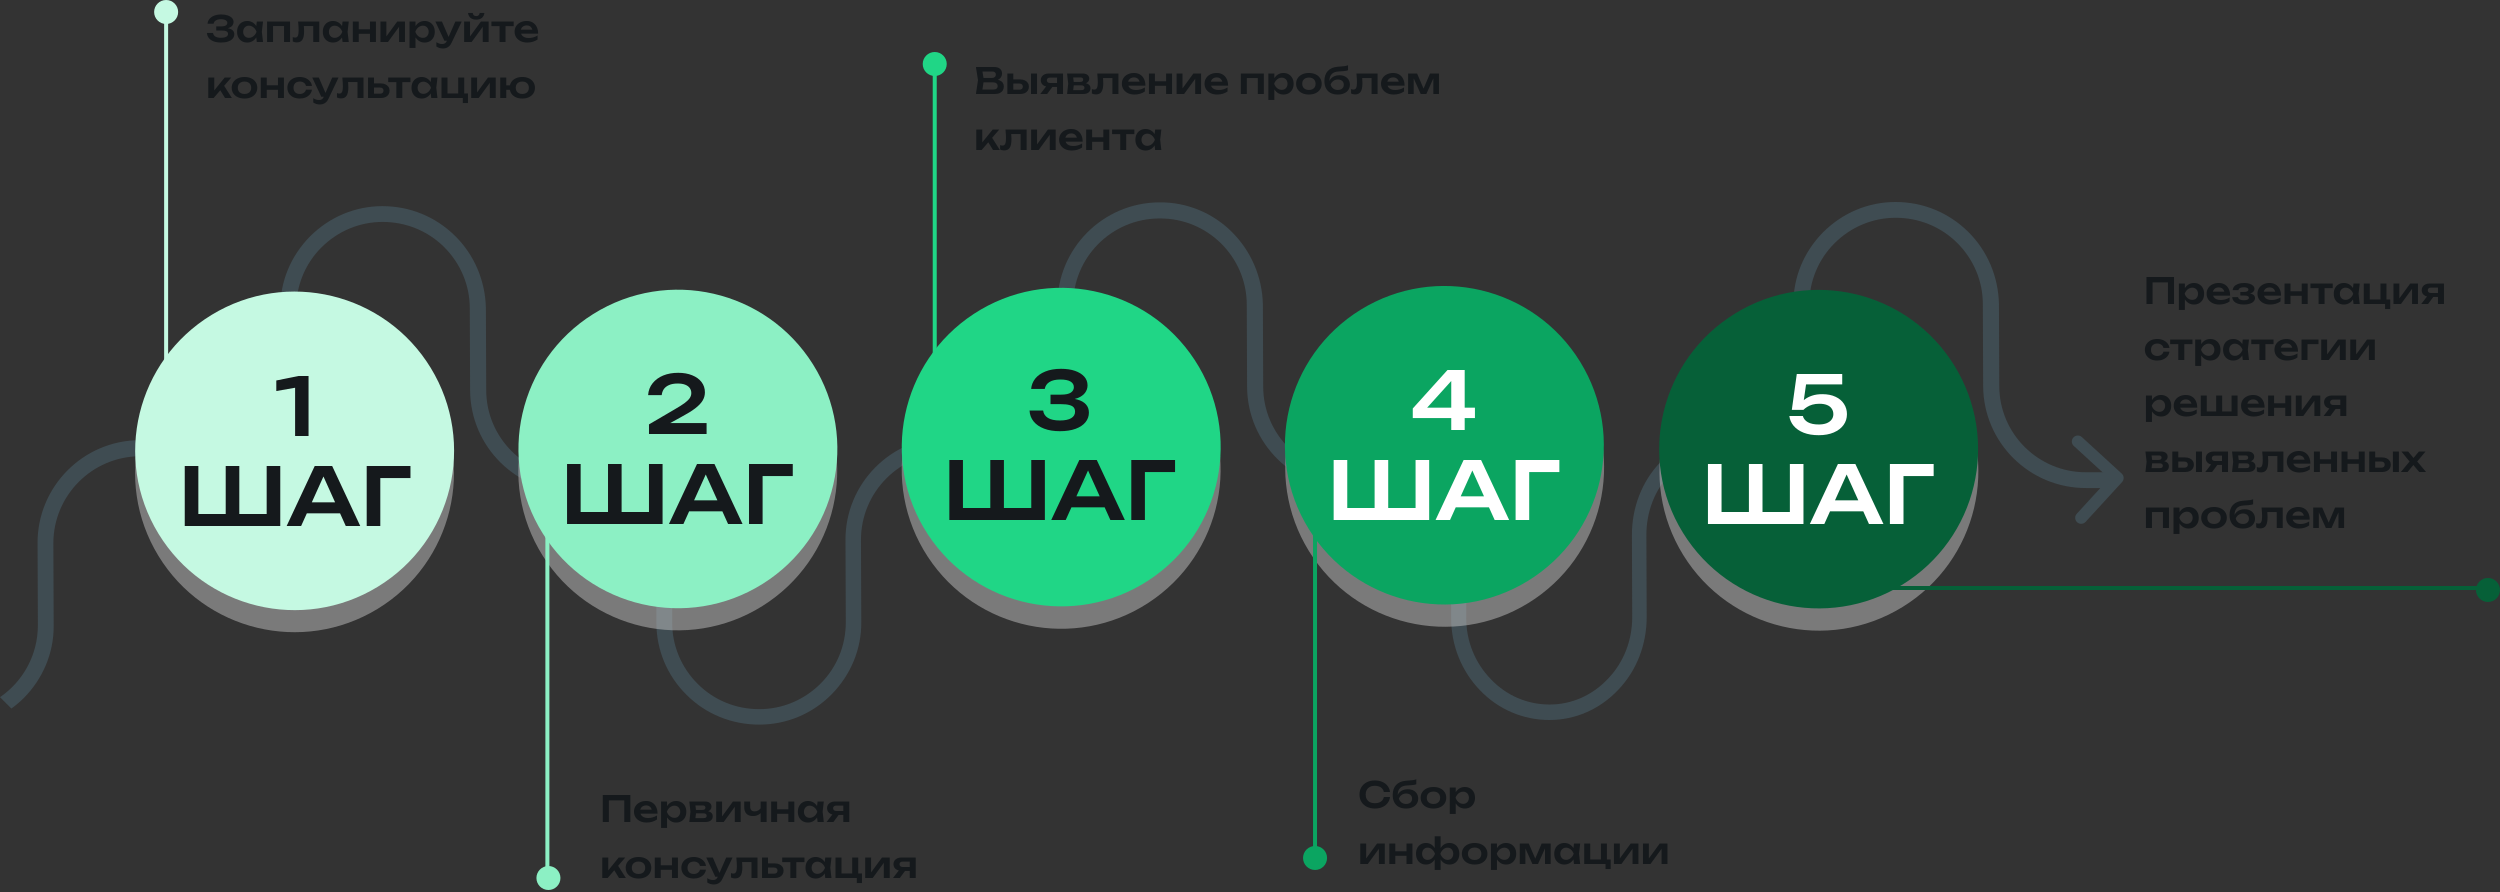 <svg width="1250" height="446" viewBox="0 0 1250 446" fill="none" xmlns="http://www.w3.org/2000/svg">
<rect x="0" y="0" width="1250" height="446" fill="#333333" stroke="none"/>
<path d="M615.966 116.004C606.653 106.701 593.708 101.024 579.659 101.182C551.402 101.34 528.512 124.361 528.67 152.744V160.628C528.67 162.836 530.407 164.57 532.617 164.57C534.827 164.57 536.563 162.836 536.563 160.628V152.744C536.405 128.776 555.822 109.224 579.817 109.224C603.811 109.066 623.386 128.461 623.386 152.429L623.544 193.426C623.702 221.652 646.749 244.515 675.164 244.358H684.635C686.845 244.358 688.582 242.623 688.582 240.416C688.582 238.208 686.845 236.474 684.635 236.474H675.164C651.169 236.631 631.595 217.236 631.595 193.269L631.437 152.271C631.121 138.08 625.28 125.307 615.966 116.004Z" fill="#3F4C52"/>
<path d="M227.475 117.897C217.688 108.278 204.901 103.075 191.167 103.075C177.433 103.075 164.647 108.594 155.017 118.212C145.388 127.989 140.021 140.761 140.179 154.479V162.363C140.179 164.571 141.915 166.305 144.125 166.305C146.335 166.305 148.072 164.571 148.072 162.363V154.479C148.072 142.968 152.492 131.931 160.7 123.731C168.909 115.532 179.801 110.959 191.325 110.959C202.849 110.959 213.899 115.374 222.108 123.573C230.316 131.773 234.894 142.653 234.894 154.164L235.052 195.161C235.21 223.387 258.257 246.251 286.672 246.093H296.144C298.354 246.093 300.09 244.358 300.09 242.151C300.09 239.943 298.354 238.209 296.144 238.209H286.672C262.678 238.366 243.103 218.972 243.103 195.004L242.945 154.006C242.629 140.446 237.262 127.516 227.475 117.897Z" fill="#3F4C52"/>
<path d="M984.003 115.822C974.215 106.204 961.429 101 947.695 101C933.961 101 921.175 106.519 911.545 116.138C901.916 125.914 896.549 138.686 896.707 152.405V160.289C896.707 162.496 898.443 164.231 900.653 164.231C902.863 164.231 904.599 162.496 904.599 160.289V152.405C904.599 140.894 909.02 129.856 917.228 121.656C925.437 113.457 936.329 108.884 947.853 108.884C959.377 108.884 970.427 113.299 978.636 121.499C986.844 129.698 991.422 140.578 991.422 152.089L991.58 193.087C991.738 221.312 1014.79 244.176 1043.2 244.018H1052.67C1054.88 244.018 1056.62 242.284 1056.62 240.076C1056.62 237.869 1054.88 236.134 1052.67 236.134H1043.2C1019.21 236.292 999.631 216.897 999.631 192.929L999.473 151.932C999.157 138.371 993.79 125.441 984.003 115.822Z" fill="#3F4C52"/>
<path d="M977.003 216.947L980.769 220.895L977.003 224.842L864.468 223.895C853.47 223.895 843.075 228.474 835.242 236.684C827.408 244.895 823.19 255.789 823.19 267.474L823.34 308.526C823.34 322.263 818.369 335.211 809.179 344.842C799.99 354.632 787.636 360 774.681 360C761.725 360 749.221 354.789 740.031 345.158C730.691 335.526 725.569 322.579 725.569 309V301.105C725.569 298.895 727.226 297.158 729.335 297.158C731.444 297.158 733.101 298.895 733.101 301.105V309C733.101 320.526 737.47 331.421 745.455 339.632C753.288 347.842 763.683 352.263 774.831 352.263C785.829 352.263 796.223 347.684 804.057 339.316C811.891 331.105 816.109 320.211 816.109 308.526L815.959 267.474C815.959 253.737 820.93 240.789 830.119 231.158C839.309 221.368 851.662 216 864.618 216L977.003 216.947Z" fill="#3F4C52"/>
<path d="M415.801 347.167C406.171 356.943 393.227 362.305 379.651 362.305C365.917 362.305 352.973 357.101 343.343 347.482C333.556 337.864 328.189 324.934 328.189 311.373V303.489C328.189 301.281 329.925 299.547 332.135 299.547C334.345 299.547 336.082 301.281 336.082 303.489V311.373C336.082 322.884 340.66 333.764 348.869 341.964C357.077 350.163 367.97 354.578 379.651 354.578C391.175 354.578 402.067 350.005 410.276 341.806C418.484 333.606 422.905 322.726 422.905 311.058L422.747 270.06C422.589 241.835 445.478 218.656 473.735 218.498H483.207C485.417 218.498 487.153 220.233 487.153 222.44C487.153 224.648 485.417 226.382 483.207 226.382H473.735C449.741 226.54 430.482 246.093 430.482 269.903L430.64 310.9C430.798 324.461 425.43 337.391 415.801 347.167Z" fill="#3F4C52"/>
<path d="M83.35 224.175C83.35 226.383 81.613 228.117 79.403 228.117H69.932C45.937 228.275 26.678 247.827 26.678 271.637L26.836 312.635C26.994 326.826 21.153 339.599 11.997 348.902C10.103 350.794 7.893 352.686 5.683 354.263L0 348.587C11.524 340.702 18.943 327.457 18.943 312.635L18.785 271.637C18.627 243.412 41.517 220.233 69.774 220.075H79.245C81.613 220.233 83.35 221.967 83.35 224.175Z" fill="#3F4C52"/>
<line x1="83.064" y1="11" x2="83.064" y2="218" stroke="#C5F9E2" stroke-width="2"/>
<line x1="467.366" y1="37" x2="467.366" y2="246" stroke="#20D686" stroke-width="2"/>
<ellipse cx="83.065" cy="6" rx="6.005" ry="6" fill="#C5F9E2"/>
<ellipse cx="467.367" cy="32" rx="6.005" ry="6" fill="#20D686"/>
<path opacity="0.5" d="M188.795 304.436C226.377 281.528 238.251 232.525 215.317 194.985C192.383 157.445 143.326 145.584 105.744 168.492C68.162 191.4 56.287 240.403 79.221 277.943C102.155 315.483 151.213 327.344 188.795 304.436Z" fill="#C3C3C3"/>
<path d="M188.811 293.423C226.407 270.533 238.306 221.533 215.39 183.98C192.473 146.427 143.419 134.541 105.824 157.432C68.229 180.322 56.329 229.322 79.246 266.875C102.162 304.428 151.216 316.314 188.811 293.423Z" fill="#C5F9E2"/>
<path d="M154.273 188V218H147.553V190.24L150.913 193.28L138.153 195.52V190.24L149.273 188H154.273ZM136.415 257L133.335 260.08V233H140.135V263H92.375V233H99.175V260.08L96.095 257H115.255L112.855 260.08V233H119.655V260.08L117.055 257H136.415ZM151.163 256.68V251.16H171.963V256.68H151.163ZM166.083 233L180.123 263H172.883L160.603 235.76H162.843L150.563 263H143.323L157.363 233H166.083ZM205.232 233V239.04H187.072L190.152 235.96V263H183.352V233H205.232Z" fill="#15191C"/>
<path opacity="0.5" d="M381.204 303.014C418.513 279.666 429.809 230.527 406.435 193.26C383.061 155.993 333.867 144.709 296.559 168.057C259.25 191.405 247.953 240.544 271.327 277.811C294.702 315.078 343.895 326.362 381.204 303.014Z" fill="#C3C3C3"/>
<line x1="273.694" y1="439.002" x2="273.694" y2="224.998" stroke="#8CF0C4" stroke-width="2"/>
<ellipse cx="274.215" cy="439" rx="6.005" ry="6" transform="rotate(-180 274.215 439)" fill="#8CF0C4"/>
<path d="M381.286 291.961C418.595 268.608 429.888 219.466 406.51 182.199C383.131 144.932 333.934 133.652 296.625 157.004C259.316 180.357 248.023 229.499 271.402 266.766C294.78 304.033 343.977 315.313 381.286 291.961Z" fill="#8CF0C4"/>
<path d="M324.055 197.56C324.215 195.267 324.962 193.293 326.295 191.64C327.628 189.96 329.388 188.667 331.575 187.76C333.788 186.853 336.295 186.4 339.095 186.4C341.762 186.4 344.095 186.813 346.095 187.64C348.095 188.44 349.655 189.573 350.775 191.04C351.895 192.507 352.455 194.213 352.455 196.16C352.455 197.653 352.068 199.04 351.295 200.32C350.522 201.6 349.282 202.893 347.575 204.2C345.895 205.48 343.655 206.867 340.855 208.36L331.775 213.36L331.255 211.52H353.295V217H324.495V212.2L337.335 204.68C339.468 203.453 341.135 202.4 342.335 201.52C343.535 200.613 344.388 199.773 344.895 199C345.402 198.227 345.655 197.4 345.655 196.52C345.655 195.587 345.402 194.76 344.895 194.04C344.388 193.32 343.628 192.76 342.615 192.36C341.628 191.96 340.375 191.76 338.855 191.76C337.068 191.76 335.602 192.027 334.455 192.56C333.308 193.067 332.442 193.76 331.855 194.64C331.295 195.52 330.962 196.493 330.855 197.56H324.055ZM327.565 256L324.485 259.08V232H331.285V262H283.525V232H290.325V259.08L287.245 256H306.405L304.005 259.08V232H310.805V259.08L308.205 256H327.565ZM342.312 255.68V250.16H363.112V255.68H342.312ZM357.232 232L371.272 262H364.032L351.752 234.76H353.992L341.712 262H334.472L348.512 232H357.232ZM396.382 232V238.04H378.222L381.302 234.96V262H374.502V232H396.382Z" fill="#15191C"/>
<path opacity="0.5" d="M574.24 301.384C611.078 277.301 621.396 227.949 597.287 191.152C573.177 154.355 523.769 144.049 486.932 168.131C450.094 192.214 439.775 241.566 463.885 278.363C487.994 315.159 537.402 325.466 574.24 301.384Z" fill="#C3C3C3"/>
<path d="M574.287 290.167C611.121 266.072 621.425 216.712 597.302 179.92C573.18 143.128 523.765 132.835 486.931 156.931C450.098 181.027 439.794 230.386 463.917 267.178C488.039 303.971 537.454 314.263 574.287 290.167Z" fill="#20D686"/>
<path d="M515.57 194.48C515.73 192.587 516.396 190.88 517.57 189.36C518.77 187.84 520.463 186.64 522.65 185.76C524.836 184.853 527.463 184.4 530.53 184.4C533.223 184.4 535.556 184.747 537.53 185.44C539.503 186.133 541.036 187.093 542.13 188.32C543.223 189.547 543.77 191 543.77 192.68C543.77 194.04 543.356 195.28 542.53 196.4C541.73 197.493 540.476 198.373 538.77 199.04C537.063 199.68 534.903 199.987 532.29 199.96V199.2C534.823 199.067 536.983 199.267 538.77 199.8C540.583 200.307 541.983 201.107 542.97 202.2C543.956 203.293 544.45 204.667 544.45 206.32C544.45 208.107 543.876 209.707 542.73 211.12C541.61 212.507 539.97 213.6 537.81 214.4C535.65 215.2 533.023 215.6 529.93 215.6C526.916 215.6 524.29 215.173 522.05 214.32C519.81 213.467 518.063 212.267 516.81 210.72C515.556 209.173 514.876 207.36 514.77 205.28H521.57C521.783 206.88 522.583 208.107 523.97 208.96C525.356 209.813 527.343 210.24 529.93 210.24C532.436 210.24 534.33 209.853 535.61 209.08C536.89 208.307 537.53 207.227 537.53 205.84C537.53 205.013 537.316 204.32 536.89 203.76C536.463 203.2 535.73 202.787 534.69 202.52C533.676 202.227 532.29 202.08 530.53 202.08H525.25V197.32H530.53C532.823 197.32 534.463 196.973 535.45 196.28C536.436 195.587 536.93 194.693 536.93 193.6C536.93 192.373 536.37 191.427 535.25 190.76C534.13 190.093 532.436 189.76 530.17 189.76C527.85 189.76 526.036 190.173 524.73 191C523.423 191.8 522.636 192.96 522.37 194.48H515.57ZM518.715 254L515.635 257.08V230H522.435V260H474.675V230H481.475V257.08L478.395 254H497.555L495.155 257.08V230H501.955V257.08L499.355 254H518.715ZM533.462 253.68V248.16H554.262V253.68H533.462ZM548.382 230L562.422 260H555.182L542.902 232.76H545.142L532.862 260H525.622L539.662 230H548.382ZM587.532 230V236.04H569.372L572.452 232.96V260H565.652V230H587.532Z" fill="#15191C"/>
<path opacity="0.5" d="M764.17 301.528C801.642 278.444 813.285 229.387 790.175 191.957C767.065 154.527 717.953 142.898 680.481 165.982C643.01 189.066 631.367 238.123 654.477 275.553C677.587 312.983 726.699 324.612 764.17 301.528Z" fill="#C3C3C3"/>
<line x1="657.516" y1="424" x2="657.516" y2="231" stroke="#0BA561" stroke-width="2"/>
<ellipse cx="6.005" cy="6" rx="6.005" ry="6" transform="matrix(-1 -0.002 0.002 -1 663.52 435)" fill="#0BA561"/>
<path d="M764.025 290.405C801.501 267.326 813.151 218.269 790.045 180.835C766.939 143.4 717.828 131.764 680.352 154.844C642.875 177.923 631.226 226.98 654.331 264.414C677.437 301.849 726.548 313.485 764.025 290.405Z" fill="#0BA561"/>
<path d="M732.346 185V215H725.626V187.92H727.946L711.546 206.08L711.466 203.84H737.466V209.04H706.386V204.24L723.746 185H732.346ZM710.866 254L707.786 257.08V230H714.586V260H666.826V230H673.626V257.08L670.546 254H689.706L687.306 257.08V230H694.106V257.08L691.506 254H710.866ZM725.613 253.68V248.16H746.413V253.68H725.613ZM740.533 230L754.573 260H747.333L735.053 232.76H737.293L725.013 260H717.773L731.813 230H740.533ZM779.682 230V236.04H761.522L764.602 232.96V260H757.802V230H779.682Z" fill="white"/>
<path opacity="0.5" d="M951.301 303.474C988.773 280.39 1000.42 231.334 977.306 193.904C954.196 156.474 905.084 144.844 867.612 167.928C830.141 191.013 818.498 240.069 841.608 277.499C864.718 314.929 913.83 326.558 951.301 303.474Z" fill="#C3C3C3"/>
<line x1="937.735" y1="294" x2="1248.98" y2="294" stroke="#066038" stroke-width="2"/>
<ellipse cx="6.005" cy="6" rx="6.005" ry="6" transform="matrix(-1 -0.002 0.002 -1 1249.98 301)" fill="#066038"/>
<path d="M951.157 292.352C988.633 269.272 1000.28 220.215 977.177 182.781C954.071 145.347 904.96 133.71 867.484 156.79C830.007 179.87 818.358 228.926 841.463 266.36C864.569 303.795 913.68 315.431 951.157 292.352Z" fill="#066038"/>
<path d="M898.393 187H921.113V192.2H900.473L903.233 190.8L901.553 202.52H899.753C900.366 201.56 901.179 200.667 902.193 199.84C903.233 199.013 904.499 198.347 905.993 197.84C907.486 197.333 909.206 197.08 911.153 197.08C913.739 197.08 915.953 197.52 917.793 198.4C919.633 199.253 921.033 200.44 921.993 201.96C922.979 203.453 923.473 205.16 923.473 207.08C923.473 209.133 922.899 210.947 921.753 212.52C920.606 214.093 918.979 215.333 916.873 216.24C914.766 217.147 912.259 217.6 909.353 217.6C906.473 217.6 903.966 217.187 901.833 216.36C899.699 215.507 898.019 214.347 896.793 212.88C895.593 211.413 894.886 209.787 894.673 208H901.433C901.753 209.307 902.593 210.347 903.953 211.12C905.313 211.867 907.113 212.24 909.353 212.24C910.846 212.24 912.139 212.04 913.233 211.64C914.326 211.213 915.166 210.613 915.753 209.84C916.366 209.067 916.673 208.147 916.673 207.08C916.673 206.04 916.406 205.133 915.873 204.36C915.366 203.56 914.593 202.947 913.553 202.52C912.539 202.093 911.246 201.88 909.673 201.88C908.393 201.88 907.233 202.027 906.193 202.32C905.179 202.613 904.299 203 903.553 203.48C902.833 203.933 902.219 204.413 901.713 204.92H895.913L898.393 187ZM898.013 256L894.933 259.08V232H901.733V262H853.973V232H860.773V259.08L857.693 256H876.853L874.453 259.08V232H881.253V259.08L878.653 256H898.013ZM912.76 255.68V250.16H933.56V255.68H912.76ZM927.68 232L941.72 262H934.48L922.2 234.76H924.44L912.16 262H904.92L918.96 232H927.68ZM966.829 232V238.04H948.669L951.749 234.96V262H944.949V232H966.829Z" fill="white"/>
<path d="M110.47 21.27C109.078 21.27 107.866 21.078 106.834 20.694C105.802 20.298 104.998 19.74 104.422 19.02C103.846 18.3 103.528 17.454 103.468 16.482H106.528C106.636 17.262 107.02 17.862 107.68 18.282C108.352 18.69 109.282 18.894 110.47 18.894C111.598 18.894 112.468 18.732 113.08 18.408C113.704 18.072 114.016 17.574 114.016 16.914C114.016 16.35 113.752 15.936 113.224 15.672C112.708 15.396 111.874 15.258 110.722 15.258H108.13V13.188H110.668C111.352 13.188 111.916 13.116 112.36 12.972C112.804 12.828 113.134 12.624 113.35 12.36C113.566 12.084 113.674 11.778 113.674 11.442C113.674 11.046 113.542 10.716 113.278 10.452C113.026 10.176 112.66 9.966 112.18 9.822C111.712 9.678 111.148 9.606 110.488 9.606C109.408 9.606 108.55 9.81 107.914 10.218C107.278 10.614 106.906 11.166 106.798 11.874H103.756C103.828 11.01 104.134 10.23 104.674 9.534C105.226 8.826 106.006 8.268 107.014 7.86C108.022 7.44 109.228 7.23 110.632 7.23C111.88 7.23 112.96 7.392 113.872 7.716C114.796 8.028 115.51 8.466 116.014 9.03C116.53 9.594 116.788 10.248 116.788 10.992C116.788 11.604 116.602 12.168 116.23 12.684C115.87 13.2 115.306 13.608 114.538 13.908C113.782 14.208 112.804 14.352 111.604 14.34V13.998C112.756 13.938 113.74 14.022 114.556 14.25C115.384 14.478 116.02 14.832 116.464 15.312C116.92 15.78 117.148 16.386 117.148 17.13C117.148 17.946 116.884 18.666 116.356 19.29C115.84 19.914 115.084 20.4 114.088 20.748C113.092 21.096 111.886 21.27 110.47 21.27ZM128.401 21L127.969 17.256L128.455 15.888L127.969 14.538L128.401 10.758H131.515L130.921 15.888L131.515 21H128.401ZM129.193 15.888C129.001 16.968 128.647 17.916 128.131 18.732C127.627 19.536 126.985 20.16 126.205 20.604C125.437 21.048 124.573 21.27 123.613 21.27C122.617 21.27 121.735 21.048 120.967 20.604C120.199 20.148 119.599 19.518 119.167 18.714C118.747 17.898 118.537 16.956 118.537 15.888C118.537 14.808 118.747 13.866 119.167 13.062C119.599 12.246 120.199 11.616 120.967 11.172C121.735 10.716 122.617 10.488 123.613 10.488C124.573 10.488 125.437 10.71 126.205 11.154C126.985 11.598 127.633 12.228 128.149 13.044C128.665 13.848 129.013 14.796 129.193 15.888ZM121.579 15.888C121.579 16.488 121.699 17.016 121.939 17.472C122.191 17.928 122.533 18.288 122.965 18.552C123.397 18.804 123.895 18.93 124.459 18.93C125.023 18.93 125.551 18.804 126.043 18.552C126.547 18.288 126.991 17.928 127.375 17.472C127.759 17.016 128.059 16.488 128.275 15.888C128.059 15.288 127.759 14.76 127.375 14.304C126.991 13.836 126.547 13.476 126.043 13.224C125.551 12.96 125.023 12.828 124.459 12.828C123.895 12.828 123.397 12.96 122.965 13.224C122.533 13.476 122.191 13.836 121.939 14.304C121.699 14.76 121.579 15.288 121.579 15.888ZM145.027 10.758V21H142.021V11.658L143.407 13.026H135.145L136.531 11.658V21H133.525V10.758H145.027ZM149.052 10.758H159.636V21H156.63V11.658L158.016 13.026H150.546L151.842 11.91C151.902 12.642 151.95 13.32 151.986 13.944C152.034 14.556 152.058 15.108 152.058 15.6C152.058 17.568 151.764 18.996 151.176 19.884C150.6 20.772 149.664 21.216 148.368 21.216C148.008 21.216 147.66 21.174 147.324 21.09C147 21.018 146.682 20.892 146.37 20.712V18.534C146.586 18.618 146.796 18.684 147 18.732C147.216 18.768 147.414 18.786 147.594 18.786C148.206 18.786 148.644 18.51 148.908 17.958C149.184 17.394 149.322 16.47 149.322 15.186C149.322 14.61 149.298 13.95 149.25 13.206C149.214 12.462 149.148 11.646 149.052 10.758ZM171.274 21L170.842 17.256L171.328 15.888L170.842 14.538L171.274 10.758H174.388L173.794 15.888L174.388 21H171.274ZM172.066 15.888C171.874 16.968 171.52 17.916 171.004 18.732C170.5 19.536 169.858 20.16 169.078 20.604C168.31 21.048 167.446 21.27 166.486 21.27C165.49 21.27 164.608 21.048 163.84 20.604C163.072 20.148 162.472 19.518 162.04 18.714C161.62 17.898 161.41 16.956 161.41 15.888C161.41 14.808 161.62 13.866 162.04 13.062C162.472 12.246 163.072 11.616 163.84 11.172C164.608 10.716 165.49 10.488 166.486 10.488C167.446 10.488 168.31 10.71 169.078 11.154C169.858 11.598 170.506 12.228 171.022 13.044C171.538 13.848 171.886 14.796 172.066 15.888ZM164.452 15.888C164.452 16.488 164.572 17.016 164.812 17.472C165.064 17.928 165.406 18.288 165.838 18.552C166.27 18.804 166.768 18.93 167.332 18.93C167.896 18.93 168.424 18.804 168.916 18.552C169.42 18.288 169.864 17.928 170.248 17.472C170.632 17.016 170.932 16.488 171.148 15.888C170.932 15.288 170.632 14.76 170.248 14.304C169.864 13.836 169.42 13.476 168.916 13.224C168.424 12.96 167.896 12.828 167.332 12.828C166.768 12.828 166.27 12.96 165.838 13.224C165.406 13.476 165.064 13.836 164.812 14.304C164.572 14.76 164.452 15.288 164.452 15.888ZM176.398 10.758H179.386V21H176.398V10.758ZM184.984 10.758H187.972V21H184.984V10.758ZM178.108 14.646H186.154V16.914H178.108V14.646ZM190.232 21V10.758H193.184V19.416L192.446 19.218L198.62 10.758H202.49V21H199.538V12.18L200.276 12.396L193.994 21H190.232ZM204.751 10.758H207.757V14.016L207.631 14.412V16.878L207.757 17.616V23.97H204.751V10.758ZM206.713 15.888C206.917 14.796 207.271 13.848 207.775 13.044C208.291 12.228 208.933 11.598 209.701 11.154C210.481 10.71 211.345 10.488 212.293 10.488C213.301 10.488 214.183 10.716 214.939 11.172C215.707 11.616 216.307 12.246 216.739 13.062C217.171 13.866 217.387 14.808 217.387 15.888C217.387 16.956 217.171 17.898 216.739 18.714C216.307 19.518 215.707 20.148 214.939 20.604C214.183 21.048 213.301 21.27 212.293 21.27C211.333 21.27 210.469 21.048 209.701 20.604C208.945 20.16 208.309 19.536 207.793 18.732C207.277 17.916 206.917 16.968 206.713 15.888ZM214.345 15.888C214.345 15.288 214.219 14.76 213.967 14.304C213.727 13.836 213.391 13.476 212.959 13.224C212.527 12.96 212.029 12.828 211.465 12.828C210.901 12.828 210.367 12.96 209.863 13.224C209.359 13.476 208.915 13.836 208.531 14.304C208.159 14.76 207.865 15.288 207.649 15.888C207.865 16.488 208.159 17.016 208.531 17.472C208.915 17.928 209.359 18.288 209.863 18.552C210.367 18.804 210.901 18.93 211.465 18.93C212.029 18.93 212.527 18.804 212.959 18.552C213.391 18.288 213.727 17.928 213.967 17.472C214.219 17.016 214.345 16.488 214.345 15.888ZM221.536 24.24C220.864 24.24 220.258 24.156 219.718 23.988C219.178 23.82 218.668 23.574 218.188 23.25V21.09C218.692 21.414 219.172 21.648 219.628 21.792C220.084 21.936 220.588 22.008 221.14 22.008C221.632 22.008 222.07 21.894 222.454 21.666C222.838 21.45 223.156 21.06 223.408 20.496L227.674 10.758H230.86L225.748 21.468C225.436 22.14 225.058 22.68 224.614 23.088C224.17 23.496 223.684 23.79 223.156 23.97C222.64 24.15 222.1 24.24 221.536 24.24ZM222.184 20.352L217.666 10.758H220.978L225.118 20.352H222.184ZM232.068 21V10.758H235.02V19.416L234.282 19.218L240.456 10.758H244.326V21H241.374V12.18L242.112 12.396L235.83 21H232.068ZM238.116 9.822C236.952 9.822 236.016 9.54 235.308 8.976C234.6 8.4 234.162 7.566 233.994 6.474H236.352C236.436 6.99 236.628 7.386 236.928 7.662C237.24 7.926 237.636 8.058 238.116 8.058C238.596 8.058 238.986 7.926 239.286 7.662C239.586 7.386 239.784 6.99 239.88 6.474H242.22C242.064 7.566 241.626 8.4 240.906 8.976C240.198 9.54 239.268 9.822 238.116 9.822ZM249.773 11.802H252.779V21H249.773V11.802ZM245.705 10.758H256.847V13.062H245.705V10.758ZM263.615 21.27C262.403 21.27 261.317 21.048 260.357 20.604C259.409 20.148 258.659 19.512 258.107 18.696C257.567 17.88 257.297 16.932 257.297 15.852C257.297 14.784 257.555 13.848 258.071 13.044C258.599 12.24 259.319 11.616 260.231 11.172C261.143 10.716 262.181 10.488 263.345 10.488C264.533 10.488 265.553 10.752 266.405 11.28C267.257 11.796 267.911 12.528 268.367 13.476C268.835 14.424 269.069 15.54 269.069 16.824H259.709V14.826H267.449L266.279 15.546C266.231 14.946 266.081 14.436 265.829 14.016C265.589 13.596 265.259 13.272 264.839 13.044C264.419 12.816 263.927 12.702 263.363 12.702C262.751 12.702 262.217 12.828 261.761 13.08C261.317 13.32 260.969 13.662 260.717 14.106C260.477 14.538 260.357 15.048 260.357 15.636C260.357 16.344 260.513 16.95 260.825 17.454C261.137 17.958 261.593 18.342 262.193 18.606C262.793 18.87 263.519 19.002 264.371 19.002C265.139 19.002 265.913 18.894 266.693 18.678C267.473 18.45 268.175 18.132 268.799 17.724V19.74C268.127 20.22 267.341 20.598 266.441 20.874C265.553 21.138 264.611 21.27 263.615 21.27ZM104.134 49V38.758H107.14V46.57L106.258 46.264L112.36 38.758H115.636L106.834 49H104.134ZM112.504 49L109.444 43.978L111.658 42.268L115.942 49H112.504ZM122.254 49.27C120.982 49.27 119.866 49.048 118.906 48.604C117.946 48.148 117.196 47.518 116.656 46.714C116.116 45.898 115.846 44.956 115.846 43.888C115.846 42.808 116.116 41.866 116.656 41.062C117.196 40.246 117.946 39.616 118.906 39.172C119.866 38.716 120.982 38.488 122.254 38.488C123.526 38.488 124.642 38.716 125.602 39.172C126.562 39.616 127.306 40.246 127.834 41.062C128.374 41.866 128.644 42.808 128.644 43.888C128.644 44.956 128.374 45.898 127.834 46.714C127.306 47.518 126.562 48.148 125.602 48.604C124.642 49.048 123.526 49.27 122.254 49.27ZM122.254 46.984C122.95 46.984 123.544 46.858 124.036 46.606C124.54 46.354 124.924 46 125.188 45.544C125.464 45.076 125.602 44.524 125.602 43.888C125.602 43.24 125.464 42.688 125.188 42.232C124.924 41.764 124.54 41.404 124.036 41.152C123.544 40.9 122.95 40.774 122.254 40.774C121.57 40.774 120.976 40.9 120.472 41.152C119.968 41.404 119.578 41.764 119.302 42.232C119.038 42.688 118.906 43.24 118.906 43.888C118.906 44.524 119.038 45.076 119.302 45.544C119.578 46 119.968 46.354 120.472 46.606C120.976 46.858 121.57 46.984 122.254 46.984ZM130.396 38.758H133.384V49H130.396V38.758ZM138.982 38.758H141.97V49H138.982V38.758ZM132.106 42.646H140.152V44.914H132.106V42.646ZM155.984 44.824C155.864 45.7 155.522 46.474 154.958 47.146C154.406 47.818 153.692 48.34 152.816 48.712C151.94 49.084 150.962 49.27 149.882 49.27C148.658 49.27 147.578 49.048 146.642 48.604C145.718 48.148 144.992 47.512 144.464 46.696C143.948 45.88 143.69 44.944 143.69 43.888C143.69 42.82 143.948 41.884 144.464 41.08C144.992 40.264 145.718 39.628 146.642 39.172C147.578 38.716 148.658 38.488 149.882 38.488C150.962 38.488 151.94 38.68 152.816 39.064C153.692 39.436 154.406 39.958 154.958 40.63C155.522 41.29 155.864 42.064 155.984 42.952H152.978C152.822 42.256 152.462 41.722 151.898 41.35C151.346 40.966 150.674 40.774 149.882 40.774C149.246 40.774 148.688 40.9 148.208 41.152C147.74 41.392 147.38 41.746 147.128 42.214C146.876 42.67 146.75 43.228 146.75 43.888C146.75 44.536 146.876 45.094 147.128 45.562C147.38 46.018 147.74 46.372 148.208 46.624C148.688 46.864 149.246 46.984 149.882 46.984C150.686 46.984 151.364 46.786 151.916 46.39C152.48 45.994 152.834 45.472 152.978 44.824H155.984ZM159.977 52.24C159.305 52.24 158.699 52.156 158.159 51.988C157.619 51.82 157.109 51.574 156.629 51.25V49.09C157.133 49.414 157.613 49.648 158.069 49.792C158.525 49.936 159.029 50.008 159.581 50.008C160.073 50.008 160.511 49.894 160.895 49.666C161.279 49.45 161.597 49.06 161.849 48.496L166.115 38.758H169.301L164.189 49.468C163.877 50.14 163.499 50.68 163.055 51.088C162.611 51.496 162.125 51.79 161.597 51.97C161.081 52.15 160.541 52.24 159.977 52.24ZM160.625 48.352L156.107 38.758H159.419L163.559 48.352H160.625ZM171.166 38.758H181.75V49H178.744V39.658L180.13 41.026H172.66L173.956 39.91C174.016 40.642 174.064 41.32 174.1 41.944C174.148 42.556 174.172 43.108 174.172 43.6C174.172 45.568 173.878 46.996 173.29 47.884C172.714 48.772 171.778 49.216 170.482 49.216C170.122 49.216 169.774 49.174 169.438 49.09C169.114 49.018 168.796 48.892 168.484 48.712V46.534C168.7 46.618 168.91 46.684 169.114 46.732C169.33 46.768 169.528 46.786 169.708 46.786C170.32 46.786 170.758 46.51 171.022 45.958C171.298 45.394 171.436 44.47 171.436 43.186C171.436 42.61 171.412 41.95 171.364 41.206C171.328 40.462 171.262 39.646 171.166 38.758ZM184.009 49V38.758H186.997V48.226L186.025 46.84H190.021C190.573 46.84 190.999 46.708 191.299 46.444C191.599 46.168 191.749 45.796 191.749 45.328C191.749 44.836 191.599 44.458 191.299 44.194C190.999 43.918 190.573 43.78 190.021 43.78H186.043V41.71H190.471C191.347 41.71 192.103 41.866 192.739 42.178C193.387 42.478 193.891 42.904 194.251 43.456C194.611 43.996 194.791 44.632 194.791 45.364C194.791 46.084 194.611 46.72 194.251 47.272C193.891 47.824 193.393 48.25 192.757 48.55C192.121 48.85 191.371 49 190.507 49H184.009ZM198.164 39.802H201.17V49H198.164V39.802ZM194.096 38.758H205.238V41.062H194.096V38.758ZM215.623 49L215.191 45.256L215.677 43.888L215.191 42.538L215.623 38.758H218.737L218.143 43.888L218.737 49H215.623ZM216.415 43.888C216.223 44.968 215.869 45.916 215.353 46.732C214.849 47.536 214.207 48.16 213.427 48.604C212.659 49.048 211.795 49.27 210.835 49.27C209.839 49.27 208.957 49.048 208.189 48.604C207.421 48.148 206.821 47.518 206.389 46.714C205.969 45.898 205.759 44.956 205.759 43.888C205.759 42.808 205.969 41.866 206.389 41.062C206.821 40.246 207.421 39.616 208.189 39.172C208.957 38.716 209.839 38.488 210.835 38.488C211.795 38.488 212.659 38.71 213.427 39.154C214.207 39.598 214.855 40.228 215.371 41.044C215.887 41.848 216.235 42.796 216.415 43.888ZM208.801 43.888C208.801 44.488 208.921 45.016 209.161 45.472C209.413 45.928 209.755 46.288 210.187 46.552C210.619 46.804 211.117 46.93 211.681 46.93C212.245 46.93 212.773 46.804 213.265 46.552C213.769 46.288 214.213 45.928 214.597 45.472C214.981 45.016 215.281 44.488 215.497 43.888C215.281 43.288 214.981 42.76 214.597 42.304C214.213 41.836 213.769 41.476 213.265 41.224C212.773 40.96 212.245 40.828 211.681 40.828C211.117 40.828 210.619 40.96 210.187 41.224C209.755 41.476 209.413 41.836 209.161 42.304C208.921 42.76 208.801 43.288 208.801 43.888ZM232.105 38.758V47.326L231.511 46.732H233.995V51.52H231.403V48.406L231.925 49H220.747V38.758H223.753V47.326L223.267 46.732H229.639L229.099 47.326V38.758H232.105ZM235.601 49V38.758H238.553V47.416L237.815 47.218L243.989 38.758H247.859V49H244.907V40.18L245.645 40.396L239.363 49H235.601ZM261.154 49.27C259.894 49.27 258.79 49.048 257.842 48.604C256.894 48.148 256.156 47.518 255.628 46.714C255.112 45.898 254.854 44.956 254.854 43.888C254.854 42.808 255.112 41.866 255.628 41.062C256.156 40.246 256.894 39.616 257.842 39.172C258.79 38.716 259.894 38.488 261.154 38.488C262.414 38.488 263.518 38.716 264.466 39.172C265.414 39.616 266.152 40.246 266.68 41.062C267.208 41.866 267.472 42.808 267.472 43.888C267.472 44.956 267.208 45.898 266.68 46.714C266.152 47.518 265.414 48.148 264.466 48.604C263.518 49.048 262.414 49.27 261.154 49.27ZM250.12 49V38.758H253.126V49H250.12ZM251.812 44.914V42.664H256.762V44.914H251.812ZM261.154 46.984C261.838 46.984 262.42 46.858 262.9 46.606C263.392 46.354 263.77 46 264.034 45.544C264.298 45.076 264.43 44.524 264.43 43.888C264.43 43.24 264.298 42.688 264.034 42.232C263.77 41.764 263.392 41.404 262.9 41.152C262.42 40.9 261.838 40.774 261.154 40.774C260.482 40.774 259.9 40.9 259.408 41.152C258.916 41.404 258.538 41.764 258.274 42.232C258.01 42.688 257.878 43.24 257.878 43.888C257.878 44.524 258.01 45.076 258.274 45.544C258.538 46 258.916 46.354 259.408 46.606C259.9 46.858 260.482 46.984 261.154 46.984Z" fill="#15191C"/>
<path d="M315.174 397.5V411H312.132V398.814L313.518 400.2H303.06L304.446 398.814V411H301.386V397.5H315.174ZM323.312 411.27C322.1 411.27 321.014 411.048 320.054 410.604C319.106 410.148 318.356 409.512 317.804 408.696C317.264 407.88 316.994 406.932 316.994 405.852C316.994 404.784 317.252 403.848 317.768 403.044C318.296 402.24 319.016 401.616 319.928 401.172C320.84 400.716 321.878 400.488 323.042 400.488C324.23 400.488 325.25 400.752 326.102 401.28C326.954 401.796 327.608 402.528 328.064 403.476C328.532 404.424 328.766 405.54 328.766 406.824H319.406V404.826H327.146L325.976 405.546C325.928 404.946 325.778 404.436 325.526 404.016C325.286 403.596 324.956 403.272 324.536 403.044C324.116 402.816 323.624 402.702 323.06 402.702C322.448 402.702 321.914 402.828 321.458 403.08C321.014 403.32 320.666 403.662 320.414 404.106C320.174 404.538 320.054 405.048 320.054 405.636C320.054 406.344 320.21 406.95 320.522 407.454C320.834 407.958 321.29 408.342 321.89 408.606C322.49 408.87 323.216 409.002 324.068 409.002C324.836 409.002 325.61 408.894 326.39 408.678C327.17 408.45 327.872 408.132 328.496 407.724V409.74C327.824 410.22 327.038 410.598 326.138 410.874C325.25 411.138 324.308 411.27 323.312 411.27ZM330.525 400.758H333.531V404.016L333.405 404.412V406.878L333.531 407.616V413.97H330.525V400.758ZM332.487 405.888C332.691 404.796 333.045 403.848 333.549 403.044C334.065 402.228 334.707 401.598 335.475 401.154C336.255 400.71 337.119 400.488 338.067 400.488C339.075 400.488 339.957 400.716 340.713 401.172C341.481 401.616 342.081 402.246 342.513 403.062C342.945 403.866 343.161 404.808 343.161 405.888C343.161 406.956 342.945 407.898 342.513 408.714C342.081 409.518 341.481 410.148 340.713 410.604C339.957 411.048 339.075 411.27 338.067 411.27C337.107 411.27 336.243 411.048 335.475 410.604C334.719 410.16 334.083 409.536 333.567 408.732C333.051 407.916 332.691 406.968 332.487 405.888ZM340.119 405.888C340.119 405.288 339.993 404.76 339.741 404.304C339.501 403.836 339.165 403.476 338.733 403.224C338.301 402.96 337.803 402.828 337.239 402.828C336.675 402.828 336.141 402.96 335.637 403.224C335.133 403.476 334.689 403.836 334.305 404.304C333.933 404.76 333.639 405.288 333.423 405.888C333.639 406.488 333.933 407.016 334.305 407.472C334.689 407.928 335.133 408.288 335.637 408.552C336.141 408.804 336.675 408.93 337.239 408.93C337.803 408.93 338.301 408.804 338.733 408.552C339.165 408.288 339.501 407.928 339.741 407.472C339.993 407.016 340.119 406.488 340.119 405.888ZM344.652 411L345.228 405.888L344.652 400.758H352.536C353.52 400.758 354.3 400.992 354.876 401.46C355.452 401.916 355.74 402.54 355.74 403.332C355.74 404.076 355.452 404.682 354.876 405.15C354.3 405.606 353.496 405.876 352.464 405.96L352.68 405.456C353.88 405.492 354.792 405.744 355.416 406.212C356.052 406.668 356.37 407.31 356.37 408.138C356.37 409.026 356.046 409.728 355.398 410.244C354.762 410.748 353.886 411 352.77 411H344.652ZM347.55 410.334L346.398 409.056H351.852C352.368 409.056 352.746 408.954 352.986 408.75C353.226 408.534 353.346 408.234 353.346 407.85C353.346 407.502 353.214 407.22 352.95 407.004C352.686 406.776 352.254 406.662 351.654 406.662H347.01V404.952H351.258C351.762 404.952 352.128 404.85 352.356 404.646C352.596 404.442 352.716 404.166 352.716 403.818C352.716 403.494 352.608 403.23 352.392 403.026C352.188 402.822 351.852 402.72 351.384 402.72H346.416L347.55 401.442L348.108 405.888L347.55 410.334ZM358.087 411V400.758H361.039V409.416L360.301 409.218L366.475 400.758H370.345V411H367.393V402.18L368.131 402.396L361.849 411H358.087ZM376.477 408.03C375.049 408.03 373.963 407.64 373.219 406.86C372.475 406.068 372.103 404.928 372.103 403.44V400.758H375.091V403.314C375.091 404.898 375.835 405.69 377.323 405.69C377.959 405.69 378.559 405.534 379.123 405.222C379.699 404.898 380.203 404.418 380.635 403.782L380.815 405.78C380.443 406.488 379.873 407.04 379.105 407.436C378.349 407.832 377.473 408.03 376.477 408.03ZM380.311 411V400.758H383.317V411H380.311ZM385.579 400.758H388.567V411H385.579V400.758ZM394.165 400.758H397.153V411H394.165V400.758ZM387.289 404.646H395.335V406.914H387.289V404.646ZM408.791 411L408.359 407.256L408.845 405.888L408.359 404.538L408.791 400.758H411.905L411.311 405.888L411.905 411H408.791ZM409.583 405.888C409.391 406.968 409.037 407.916 408.521 408.732C408.017 409.536 407.375 410.16 406.595 410.604C405.827 411.048 404.963 411.27 404.003 411.27C403.007 411.27 402.125 411.048 401.357 410.604C400.589 410.148 399.989 409.518 399.557 408.714C399.137 407.898 398.927 406.956 398.927 405.888C398.927 404.808 399.137 403.866 399.557 403.062C399.989 402.246 400.589 401.616 401.357 401.172C402.125 400.716 403.007 400.488 404.003 400.488C404.963 400.488 405.827 400.71 406.595 401.154C407.375 401.598 408.023 402.228 408.539 403.044C409.055 403.848 409.403 404.796 409.583 405.888ZM401.969 405.888C401.969 406.488 402.089 407.016 402.329 407.472C402.581 407.928 402.923 408.288 403.355 408.552C403.787 408.804 404.285 408.93 404.849 408.93C405.413 408.93 405.941 408.804 406.433 408.552C406.937 408.288 407.381 407.928 407.765 407.472C408.149 407.016 408.449 406.488 408.665 405.888C408.449 405.288 408.149 404.76 407.765 404.304C407.381 403.836 406.937 403.476 406.433 403.224C405.941 402.96 405.413 402.828 404.849 402.828C404.285 402.828 403.787 402.96 403.355 403.224C402.923 403.476 402.581 403.836 402.329 404.304C402.089 404.76 401.969 405.288 401.969 405.888ZM422.519 405.492V407.454H417.479L417.443 407.382C416.663 407.382 415.979 407.25 415.391 406.986C414.803 406.71 414.341 406.326 414.005 405.834C413.681 405.33 413.519 404.748 413.519 404.088C413.519 403.428 413.681 402.852 414.005 402.36C414.341 401.856 414.803 401.466 415.391 401.19C415.979 400.902 416.663 400.758 417.443 400.758H424.661V411H421.655V401.55L422.555 402.792H418.163C417.659 402.792 417.263 402.912 416.975 403.152C416.699 403.38 416.561 403.704 416.561 404.124C416.561 404.544 416.699 404.88 416.975 405.132C417.263 405.372 417.659 405.492 418.163 405.492H422.519ZM420.251 406.212L416.705 411H413.285L416.975 406.212H420.251ZM301.134 439V428.758H304.14V436.57L303.258 436.264L309.36 428.758H312.636L303.834 439H301.134ZM309.504 439L306.444 433.978L308.658 432.268L312.942 439H309.504ZM319.254 439.27C317.982 439.27 316.866 439.048 315.906 438.604C314.946 438.148 314.196 437.518 313.656 436.714C313.116 435.898 312.846 434.956 312.846 433.888C312.846 432.808 313.116 431.866 313.656 431.062C314.196 430.246 314.946 429.616 315.906 429.172C316.866 428.716 317.982 428.488 319.254 428.488C320.526 428.488 321.642 428.716 322.602 429.172C323.562 429.616 324.306 430.246 324.834 431.062C325.374 431.866 325.644 432.808 325.644 433.888C325.644 434.956 325.374 435.898 324.834 436.714C324.306 437.518 323.562 438.148 322.602 438.604C321.642 439.048 320.526 439.27 319.254 439.27ZM319.254 436.984C319.95 436.984 320.544 436.858 321.036 436.606C321.54 436.354 321.924 436 322.188 435.544C322.464 435.076 322.602 434.524 322.602 433.888C322.602 433.24 322.464 432.688 322.188 432.232C321.924 431.764 321.54 431.404 321.036 431.152C320.544 430.9 319.95 430.774 319.254 430.774C318.57 430.774 317.976 430.9 317.472 431.152C316.968 431.404 316.578 431.764 316.302 432.232C316.038 432.688 315.906 433.24 315.906 433.888C315.906 434.524 316.038 435.076 316.302 435.544C316.578 436 316.968 436.354 317.472 436.606C317.976 436.858 318.57 436.984 319.254 436.984ZM327.396 428.758H330.384V439H327.396V428.758ZM335.982 428.758H338.97V439H335.982V428.758ZM329.106 432.646H337.152V434.914H329.106V432.646ZM352.984 434.824C352.864 435.7 352.522 436.474 351.958 437.146C351.406 437.818 350.692 438.34 349.816 438.712C348.94 439.084 347.962 439.27 346.882 439.27C345.658 439.27 344.578 439.048 343.642 438.604C342.718 438.148 341.992 437.512 341.464 436.696C340.948 435.88 340.69 434.944 340.69 433.888C340.69 432.82 340.948 431.884 341.464 431.08C341.992 430.264 342.718 429.628 343.642 429.172C344.578 428.716 345.658 428.488 346.882 428.488C347.962 428.488 348.94 428.68 349.816 429.064C350.692 429.436 351.406 429.958 351.958 430.63C352.522 431.29 352.864 432.064 352.984 432.952H349.978C349.822 432.256 349.462 431.722 348.898 431.35C348.346 430.966 347.674 430.774 346.882 430.774C346.246 430.774 345.688 430.9 345.208 431.152C344.74 431.392 344.38 431.746 344.128 432.214C343.876 432.67 343.75 433.228 343.75 433.888C343.75 434.536 343.876 435.094 344.128 435.562C344.38 436.018 344.74 436.372 345.208 436.624C345.688 436.864 346.246 436.984 346.882 436.984C347.686 436.984 348.364 436.786 348.916 436.39C349.48 435.994 349.834 435.472 349.978 434.824H352.984ZM356.977 442.24C356.305 442.24 355.699 442.156 355.159 441.988C354.619 441.82 354.109 441.574 353.629 441.25V439.09C354.133 439.414 354.613 439.648 355.069 439.792C355.525 439.936 356.029 440.008 356.581 440.008C357.073 440.008 357.511 439.894 357.895 439.666C358.279 439.45 358.597 439.06 358.849 438.496L363.115 428.758H366.301L361.189 439.468C360.877 440.14 360.499 440.68 360.055 441.088C359.611 441.496 359.125 441.79 358.597 441.97C358.081 442.15 357.541 442.24 356.977 442.24ZM357.625 438.352L353.107 428.758H356.419L360.559 438.352H357.625ZM368.166 428.758H378.75V439H375.744V429.658L377.13 431.026H369.66L370.956 429.91C371.016 430.642 371.064 431.32 371.1 431.944C371.148 432.556 371.172 433.108 371.172 433.6C371.172 435.568 370.878 436.996 370.29 437.884C369.714 438.772 368.778 439.216 367.482 439.216C367.122 439.216 366.774 439.174 366.438 439.09C366.114 439.018 365.796 438.892 365.484 438.712V436.534C365.7 436.618 365.91 436.684 366.114 436.732C366.33 436.768 366.528 436.786 366.708 436.786C367.32 436.786 367.758 436.51 368.022 435.958C368.298 435.394 368.436 434.47 368.436 433.186C368.436 432.61 368.412 431.95 368.364 431.206C368.328 430.462 368.262 429.646 368.166 428.758ZM381.009 439V428.758H383.997V438.226L383.025 436.84H387.021C387.573 436.84 387.999 436.708 388.299 436.444C388.599 436.168 388.749 435.796 388.749 435.328C388.749 434.836 388.599 434.458 388.299 434.194C387.999 433.918 387.573 433.78 387.021 433.78H383.043V431.71H387.471C388.347 431.71 389.103 431.866 389.739 432.178C390.387 432.478 390.891 432.904 391.251 433.456C391.611 433.996 391.791 434.632 391.791 435.364C391.791 436.084 391.611 436.72 391.251 437.272C390.891 437.824 390.393 438.25 389.757 438.55C389.121 438.85 388.371 439 387.507 439H381.009ZM395.164 429.802H398.17V439H395.164V429.802ZM391.096 428.758H402.238V431.062H391.096V428.758ZM412.623 439L412.191 435.256L412.677 433.888L412.191 432.538L412.623 428.758H415.737L415.143 433.888L415.737 439H412.623ZM413.415 433.888C413.223 434.968 412.869 435.916 412.353 436.732C411.849 437.536 411.207 438.16 410.427 438.604C409.659 439.048 408.795 439.27 407.835 439.27C406.839 439.27 405.957 439.048 405.189 438.604C404.421 438.148 403.821 437.518 403.389 436.714C402.969 435.898 402.759 434.956 402.759 433.888C402.759 432.808 402.969 431.866 403.389 431.062C403.821 430.246 404.421 429.616 405.189 429.172C405.957 428.716 406.839 428.488 407.835 428.488C408.795 428.488 409.659 428.71 410.427 429.154C411.207 429.598 411.855 430.228 412.371 431.044C412.887 431.848 413.235 432.796 413.415 433.888ZM405.801 433.888C405.801 434.488 405.921 435.016 406.161 435.472C406.413 435.928 406.755 436.288 407.187 436.552C407.619 436.804 408.117 436.93 408.681 436.93C409.245 436.93 409.773 436.804 410.265 436.552C410.769 436.288 411.213 435.928 411.597 435.472C411.981 435.016 412.281 434.488 412.497 433.888C412.281 433.288 411.981 432.76 411.597 432.304C411.213 431.836 410.769 431.476 410.265 431.224C409.773 430.96 409.245 430.828 408.681 430.828C408.117 430.828 407.619 430.96 407.187 431.224C406.755 431.476 406.413 431.836 406.161 432.304C405.921 432.76 405.801 433.288 405.801 433.888ZM429.105 428.758V437.326L428.511 436.732H430.995V441.52H428.403V438.406L428.925 439H417.747V428.758H420.753V437.326L420.267 436.732H426.639L426.099 437.326V428.758H429.105ZM432.601 439V428.758H435.553V437.416L434.815 437.218L440.989 428.758H444.859V439H441.907V430.18L442.645 430.396L436.363 439H432.601ZM455.724 433.492V435.454H450.684L450.648 435.382C449.868 435.382 449.184 435.25 448.596 434.986C448.008 434.71 447.546 434.326 447.21 433.834C446.886 433.33 446.724 432.748 446.724 432.088C446.724 431.428 446.886 430.852 447.21 430.36C447.546 429.856 448.008 429.466 448.596 429.19C449.184 428.902 449.868 428.758 450.648 428.758H457.866V439H454.86V429.55L455.76 430.792H451.368C450.864 430.792 450.468 430.912 450.18 431.152C449.904 431.38 449.766 431.704 449.766 432.124C449.766 432.544 449.904 432.88 450.18 433.132C450.468 433.372 450.864 433.492 451.368 433.492H455.724ZM453.456 434.212L449.91 439H446.49L450.18 434.212H453.456Z" fill="#15191C"/>
<path d="M497.044 40.34L497.332 39.728C498.376 39.752 499.24 39.92 499.924 40.232C500.608 40.532 501.112 40.946 501.436 41.474C501.76 41.99 501.922 42.584 501.922 43.256C501.922 43.976 501.748 44.618 501.4 45.182C501.064 45.746 500.566 46.19 499.906 46.514C499.246 46.838 498.418 47 497.422 47H487.954L488.998 40.07L487.954 33.5H497.08C498.328 33.5 499.294 33.794 499.978 34.382C500.674 34.958 501.022 35.756 501.022 36.776C501.022 37.328 500.89 37.862 500.626 38.378C500.374 38.894 499.954 39.332 499.366 39.692C498.79 40.04 498.016 40.256 497.044 40.34ZM490.978 46.226L489.808 44.75H496.792C497.44 44.75 497.938 44.6 498.286 44.3C498.646 43.988 498.826 43.556 498.826 43.004C498.826 42.44 498.622 41.996 498.214 41.672C497.806 41.336 497.206 41.168 496.414 41.168H490.726V38.972H496.054C496.594 38.972 497.038 38.822 497.386 38.522C497.746 38.21 497.926 37.778 497.926 37.226C497.926 36.806 497.776 36.458 497.476 36.182C497.176 35.894 496.744 35.75 496.18 35.75H489.808L490.978 34.274L491.932 40.07L490.978 46.226ZM515.499 36.758H518.505V47H515.499V36.758ZM503.673 47V36.758H506.661V46.226L505.689 44.84H509.685C510.237 44.84 510.663 44.708 510.963 44.444C511.263 44.168 511.413 43.796 511.413 43.328C511.413 42.836 511.263 42.458 510.963 42.194C510.663 41.918 510.237 41.78 509.685 41.78H505.707V39.71H510.135C511.011 39.71 511.767 39.866 512.403 40.178C513.051 40.478 513.555 40.904 513.915 41.456C514.275 41.996 514.455 42.632 514.455 43.364C514.455 44.084 514.275 44.72 513.915 45.272C513.555 45.824 513.057 46.25 512.421 46.55C511.785 46.85 511.035 47 510.171 47H503.673ZM529.381 41.492V43.454H524.341L524.305 43.382C523.525 43.382 522.841 43.25 522.253 42.986C521.665 42.71 521.203 42.326 520.867 41.834C520.543 41.33 520.381 40.748 520.381 40.088C520.381 39.428 520.543 38.852 520.867 38.36C521.203 37.856 521.665 37.466 522.253 37.19C522.841 36.902 523.525 36.758 524.305 36.758H531.523V47H528.517V37.55L529.417 38.792H525.025C524.521 38.792 524.125 38.912 523.837 39.152C523.561 39.38 523.423 39.704 523.423 40.124C523.423 40.544 523.561 40.88 523.837 41.132C524.125 41.372 524.521 41.492 525.025 41.492H529.381ZM527.113 42.212L523.567 47H520.147L523.837 42.212H527.113ZM533.532 47L534.108 41.888L533.532 36.758H541.416C542.4 36.758 543.18 36.992 543.756 37.46C544.332 37.916 544.62 38.54 544.62 39.332C544.62 40.076 544.332 40.682 543.756 41.15C543.18 41.606 542.376 41.876 541.344 41.96L541.56 41.456C542.76 41.492 543.672 41.744 544.296 42.212C544.932 42.668 545.25 43.31 545.25 44.138C545.25 45.026 544.926 45.728 544.278 46.244C543.642 46.748 542.766 47 541.65 47H533.532ZM536.43 46.334L535.278 45.056H540.732C541.248 45.056 541.626 44.954 541.866 44.75C542.106 44.534 542.226 44.234 542.226 43.85C542.226 43.502 542.094 43.22 541.83 43.004C541.566 42.776 541.134 42.662 540.534 42.662H535.89V40.952H540.138C540.642 40.952 541.008 40.85 541.236 40.646C541.476 40.442 541.596 40.166 541.596 39.818C541.596 39.494 541.488 39.23 541.272 39.026C541.068 38.822 540.732 38.72 540.264 38.72H535.296L536.43 37.442L536.988 41.888L536.43 46.334ZM548.627 36.758H559.211V47H556.205V37.658L557.591 39.026H550.121L551.417 37.91C551.477 38.642 551.525 39.32 551.561 39.944C551.609 40.556 551.633 41.108 551.633 41.6C551.633 43.568 551.339 44.996 550.751 45.884C550.175 46.772 549.239 47.216 547.943 47.216C547.583 47.216 547.235 47.174 546.899 47.09C546.575 47.018 546.257 46.892 545.945 46.712V44.534C546.161 44.618 546.371 44.684 546.575 44.732C546.791 44.768 546.989 44.786 547.169 44.786C547.781 44.786 548.219 44.51 548.483 43.958C548.759 43.394 548.897 42.47 548.897 41.186C548.897 40.61 548.873 39.95 548.825 39.206C548.789 38.462 548.723 37.646 548.627 36.758ZM567.248 47.27C566.036 47.27 564.95 47.048 563.99 46.604C563.042 46.148 562.292 45.512 561.74 44.696C561.2 43.88 560.93 42.932 560.93 41.852C560.93 40.784 561.188 39.848 561.704 39.044C562.232 38.24 562.952 37.616 563.864 37.172C564.776 36.716 565.814 36.488 566.978 36.488C568.166 36.488 569.186 36.752 570.038 37.28C570.89 37.796 571.544 38.528 572 39.476C572.468 40.424 572.702 41.54 572.702 42.824H563.342V40.826H571.082L569.912 41.546C569.864 40.946 569.714 40.436 569.462 40.016C569.222 39.596 568.892 39.272 568.472 39.044C568.052 38.816 567.56 38.702 566.996 38.702C566.384 38.702 565.85 38.828 565.394 39.08C564.95 39.32 564.602 39.662 564.35 40.106C564.11 40.538 563.99 41.048 563.99 41.636C563.99 42.344 564.146 42.95 564.458 43.454C564.77 43.958 565.226 44.342 565.826 44.606C566.426 44.87 567.152 45.002 568.004 45.002C568.772 45.002 569.546 44.894 570.326 44.678C571.106 44.45 571.808 44.132 572.432 43.724V45.74C571.76 46.22 570.974 46.598 570.074 46.874C569.186 47.138 568.244 47.27 567.248 47.27ZM574.46 36.758H577.448V47H574.46V36.758ZM583.046 36.758H586.034V47H583.046V36.758ZM576.17 40.646H584.216V42.914H576.17V40.646ZM588.294 47V36.758H591.246V45.416L590.508 45.218L596.682 36.758H600.552V47H597.6V38.18L598.338 38.396L592.056 47H588.294ZM608.592 47.27C607.38 47.27 606.294 47.048 605.334 46.604C604.386 46.148 603.636 45.512 603.084 44.696C602.544 43.88 602.274 42.932 602.274 41.852C602.274 40.784 602.532 39.848 603.048 39.044C603.576 38.24 604.296 37.616 605.208 37.172C606.12 36.716 607.158 36.488 608.322 36.488C609.51 36.488 610.53 36.752 611.382 37.28C612.234 37.796 612.888 38.528 613.344 39.476C613.812 40.424 614.046 41.54 614.046 42.824H604.686V40.826H612.426L611.256 41.546C611.208 40.946 611.058 40.436 610.806 40.016C610.566 39.596 610.236 39.272 609.816 39.044C609.396 38.816 608.904 38.702 608.34 38.702C607.728 38.702 607.194 38.828 606.738 39.08C606.294 39.32 605.946 39.662 605.694 40.106C605.454 40.538 605.334 41.048 605.334 41.636C605.334 42.344 605.49 42.95 605.802 43.454C606.114 43.958 606.57 44.342 607.17 44.606C607.77 44.87 608.496 45.002 609.348 45.002C610.116 45.002 610.89 44.894 611.67 44.678C612.45 44.45 613.152 44.132 613.776 43.724V45.74C613.104 46.22 612.318 46.598 611.418 46.874C610.53 47.138 609.588 47.27 608.592 47.27ZM631.911 36.758V47H628.905V37.658L630.291 39.026H622.029L623.415 37.658V47H620.409V36.758H631.911ZM634.173 36.758H637.179V40.016L637.053 40.412V42.878L637.179 43.616V49.97H634.173V36.758ZM636.135 41.888C636.339 40.796 636.693 39.848 637.197 39.044C637.713 38.228 638.355 37.598 639.123 37.154C639.903 36.71 640.767 36.488 641.715 36.488C642.723 36.488 643.605 36.716 644.361 37.172C645.129 37.616 645.729 38.246 646.161 39.062C646.593 39.866 646.809 40.808 646.809 41.888C646.809 42.956 646.593 43.898 646.161 44.714C645.729 45.518 645.129 46.148 644.361 46.604C643.605 47.048 642.723 47.27 641.715 47.27C640.755 47.27 639.891 47.048 639.123 46.604C638.367 46.16 637.731 45.536 637.215 44.732C636.699 43.916 636.339 42.968 636.135 41.888ZM643.767 41.888C643.767 41.288 643.641 40.76 643.389 40.304C643.149 39.836 642.813 39.476 642.381 39.224C641.949 38.96 641.451 38.828 640.887 38.828C640.323 38.828 639.789 38.96 639.285 39.224C638.781 39.476 638.337 39.836 637.953 40.304C637.581 40.76 637.287 41.288 637.071 41.888C637.287 42.488 637.581 43.016 637.953 43.472C638.337 43.928 638.781 44.288 639.285 44.552C639.789 44.804 640.323 44.93 640.887 44.93C641.451 44.93 641.949 44.804 642.381 44.552C642.813 44.288 643.149 43.928 643.389 43.472C643.641 43.016 643.767 42.488 643.767 41.888ZM654.455 47.27C653.183 47.27 652.067 47.048 651.107 46.604C650.147 46.148 649.397 45.518 648.857 44.714C648.317 43.898 648.047 42.956 648.047 41.888C648.047 40.808 648.317 39.866 648.857 39.062C649.397 38.246 650.147 37.616 651.107 37.172C652.067 36.716 653.183 36.488 654.455 36.488C655.727 36.488 656.843 36.716 657.803 37.172C658.763 37.616 659.507 38.246 660.035 39.062C660.575 39.866 660.845 40.808 660.845 41.888C660.845 42.956 660.575 43.898 660.035 44.714C659.507 45.518 658.763 46.148 657.803 46.604C656.843 47.048 655.727 47.27 654.455 47.27ZM654.455 44.984C655.151 44.984 655.745 44.858 656.237 44.606C656.741 44.354 657.125 44 657.389 43.544C657.665 43.076 657.803 42.524 657.803 41.888C657.803 41.24 657.665 40.688 657.389 40.232C657.125 39.764 656.741 39.404 656.237 39.152C655.745 38.9 655.151 38.774 654.455 38.774C653.771 38.774 653.177 38.9 652.673 39.152C652.169 39.404 651.779 39.764 651.503 40.232C651.239 40.688 651.107 41.24 651.107 41.888C651.107 42.524 651.239 43.076 651.503 43.544C651.779 44 652.169 44.354 652.673 44.606C653.177 44.858 653.771 44.984 654.455 44.984ZM668.879 47.27C667.475 47.27 666.275 47.006 665.279 46.478C664.283 45.938 663.521 45.164 662.993 44.156C662.465 43.148 662.201 41.93 662.201 40.502C662.201 38.378 662.771 36.704 663.911 35.48C665.051 34.256 666.683 33.554 668.807 33.374C669.671 33.302 670.385 33.242 670.949 33.194C671.513 33.146 671.975 33.098 672.335 33.05C672.707 32.99 673.019 32.93 673.271 32.87C673.523 32.798 673.769 32.72 674.009 32.636V35.138C673.757 35.234 673.433 35.324 673.037 35.408C672.653 35.48 672.161 35.54 671.561 35.588C670.973 35.636 670.247 35.684 669.383 35.732C667.811 35.804 666.641 36.236 665.873 37.028C665.105 37.82 664.721 38.96 664.721 40.448V40.934L664.613 40.718C664.853 40.07 665.219 39.512 665.711 39.044C666.203 38.576 666.791 38.222 667.475 37.982C668.171 37.73 668.921 37.604 669.725 37.604C670.769 37.604 671.681 37.802 672.461 38.198C673.241 38.582 673.847 39.128 674.279 39.836C674.723 40.544 674.945 41.372 674.945 42.32C674.945 43.316 674.693 44.186 674.189 44.93C673.685 45.674 672.977 46.25 672.065 46.658C671.165 47.066 670.103 47.27 668.879 47.27ZM668.951 44.984C669.551 44.984 670.073 44.876 670.517 44.66C670.961 44.444 671.303 44.138 671.543 43.742C671.783 43.346 671.903 42.884 671.903 42.356C671.903 41.828 671.783 41.372 671.543 40.988C671.303 40.592 670.961 40.286 670.517 40.07C670.073 39.854 669.551 39.746 668.951 39.746C668.123 39.746 667.391 39.968 666.755 40.412C666.119 40.844 665.639 41.45 665.315 42.23C665.507 43.07 665.927 43.742 666.575 44.246C667.235 44.738 668.027 44.984 668.951 44.984ZM678.212 36.758H688.796V47H685.79V37.658L687.176 39.026H679.706L681.002 37.91C681.062 38.642 681.11 39.32 681.146 39.944C681.194 40.556 681.218 41.108 681.218 41.6C681.218 43.568 680.924 44.996 680.336 45.884C679.76 46.772 678.824 47.216 677.528 47.216C677.168 47.216 676.82 47.174 676.484 47.09C676.16 47.018 675.842 46.892 675.53 46.712V44.534C675.746 44.618 675.956 44.684 676.16 44.732C676.376 44.768 676.574 44.786 676.754 44.786C677.366 44.786 677.804 44.51 678.068 43.958C678.344 43.394 678.482 42.47 678.482 41.186C678.482 40.61 678.458 39.95 678.41 39.206C678.374 38.462 678.308 37.646 678.212 36.758ZM696.834 47.27C695.622 47.27 694.536 47.048 693.576 46.604C692.628 46.148 691.878 45.512 691.326 44.696C690.786 43.88 690.516 42.932 690.516 41.852C690.516 40.784 690.774 39.848 691.29 39.044C691.818 38.24 692.538 37.616 693.45 37.172C694.362 36.716 695.4 36.488 696.564 36.488C697.752 36.488 698.772 36.752 699.624 37.28C700.476 37.796 701.13 38.528 701.586 39.476C702.054 40.424 702.288 41.54 702.288 42.824H692.928V40.826H700.668L699.498 41.546C699.45 40.946 699.3 40.436 699.048 40.016C698.808 39.596 698.478 39.272 698.058 39.044C697.638 38.816 697.146 38.702 696.582 38.702C695.97 38.702 695.436 38.828 694.98 39.08C694.536 39.32 694.188 39.662 693.936 40.106C693.696 40.538 693.576 41.048 693.576 41.636C693.576 42.344 693.732 42.95 694.044 43.454C694.356 43.958 694.812 44.342 695.412 44.606C696.012 44.87 696.738 45.002 697.59 45.002C698.358 45.002 699.132 44.894 699.912 44.678C700.692 44.45 701.394 44.132 702.018 43.724V45.74C701.346 46.22 700.56 46.598 699.66 46.874C698.772 47.138 697.83 47.27 696.834 47.27ZM704.046 47V36.758H708.546L712.272 45.434H711.3L714.99 36.758H719.49V47H716.664V37.838H717.276L713.172 47H710.364L706.26 37.874L706.854 37.856V47H704.046ZM488.134 75V64.758H491.14V72.57L490.258 72.264L496.36 64.758H499.636L490.834 75H488.134ZM496.504 75L493.444 69.978L495.658 68.268L499.942 75H496.504ZM502.73 64.758H513.314V75H510.308V65.658L511.694 67.026H504.224L505.52 65.91C505.58 66.642 505.628 67.32 505.664 67.944C505.712 68.556 505.736 69.108 505.736 69.6C505.736 71.568 505.442 72.996 504.854 73.884C504.278 74.772 503.342 75.216 502.046 75.216C501.686 75.216 501.338 75.174 501.002 75.09C500.678 75.018 500.36 74.892 500.048 74.712V72.534C500.264 72.618 500.474 72.684 500.678 72.732C500.894 72.768 501.092 72.786 501.272 72.786C501.884 72.786 502.322 72.51 502.586 71.958C502.862 71.394 503 70.47 503 69.186C503 68.61 502.976 67.95 502.928 67.206C502.892 66.462 502.826 65.646 502.73 64.758ZM515.573 75V64.758H518.525V73.416L517.787 73.218L523.961 64.758H527.831V75H524.879V66.18L525.617 66.396L519.335 75H515.573ZM535.871 75.27C534.659 75.27 533.573 75.048 532.613 74.604C531.665 74.148 530.915 73.512 530.363 72.696C529.823 71.88 529.553 70.932 529.553 69.852C529.553 68.784 529.811 67.848 530.327 67.044C530.855 66.24 531.575 65.616 532.487 65.172C533.399 64.716 534.437 64.488 535.601 64.488C536.789 64.488 537.809 64.752 538.661 65.28C539.513 65.796 540.167 66.528 540.623 67.476C541.091 68.424 541.325 69.54 541.325 70.824H531.965V68.826H539.705L538.535 69.546C538.487 68.946 538.337 68.436 538.085 68.016C537.845 67.596 537.515 67.272 537.095 67.044C536.675 66.816 536.183 66.702 535.619 66.702C535.007 66.702 534.473 66.828 534.017 67.08C533.573 67.32 533.225 67.662 532.973 68.106C532.733 68.538 532.613 69.048 532.613 69.636C532.613 70.344 532.769 70.95 533.081 71.454C533.393 71.958 533.849 72.342 534.449 72.606C535.049 72.87 535.775 73.002 536.627 73.002C537.395 73.002 538.169 72.894 538.949 72.678C539.729 72.45 540.431 72.132 541.055 71.724V73.74C540.383 74.22 539.597 74.598 538.697 74.874C537.809 75.138 536.867 75.27 535.871 75.27ZM543.083 64.758H546.071V75H543.083V64.758ZM551.669 64.758H554.657V75H551.669V64.758ZM544.793 68.646H552.839V70.914H544.793V68.646ZM560.103 65.802H563.109V75H560.103V65.802ZM556.035 64.758H567.177V67.062H556.035V64.758ZM577.563 75L577.131 71.256L577.617 69.888L577.131 68.538L577.563 64.758H580.677L580.083 69.888L580.677 75H577.563ZM578.355 69.888C578.163 70.968 577.809 71.916 577.293 72.732C576.789 73.536 576.147 74.16 575.367 74.604C574.599 75.048 573.735 75.27 572.775 75.27C571.779 75.27 570.897 75.048 570.129 74.604C569.361 74.148 568.761 73.518 568.329 72.714C567.909 71.898 567.699 70.956 567.699 69.888C567.699 68.808 567.909 67.866 568.329 67.062C568.761 66.246 569.361 65.616 570.129 65.172C570.897 64.716 571.779 64.488 572.775 64.488C573.735 64.488 574.599 64.71 575.367 65.154C576.147 65.598 576.795 66.228 577.311 67.044C577.827 67.848 578.175 68.796 578.355 69.888ZM570.741 69.888C570.741 70.488 570.861 71.016 571.101 71.472C571.353 71.928 571.695 72.288 572.127 72.552C572.559 72.804 573.057 72.93 573.621 72.93C574.185 72.93 574.713 72.804 575.205 72.552C575.709 72.288 576.153 71.928 576.537 71.472C576.921 71.016 577.221 70.488 577.437 69.888C577.221 69.288 576.921 68.76 576.537 68.304C576.153 67.836 575.709 67.476 575.205 67.224C574.713 66.96 574.185 66.828 573.621 66.828C573.057 66.828 572.559 66.96 572.127 67.224C571.695 67.476 571.353 67.836 571.101 68.304C570.861 68.76 570.741 69.288 570.741 69.888Z" fill="#15191C"/>
<path d="M695.002 398.51C694.87 399.65 694.468 400.658 693.796 401.534C693.136 402.398 692.26 403.07 691.168 403.55C690.088 404.03 688.852 404.27 687.46 404.27C685.924 404.27 684.574 403.976 683.41 403.388C682.258 402.8 681.358 401.984 680.71 400.94C680.062 399.884 679.738 398.654 679.738 397.25C679.738 395.846 680.062 394.622 680.71 393.578C681.358 392.522 682.258 391.7 683.41 391.112C684.574 390.524 685.924 390.23 687.46 390.23C688.852 390.23 690.088 390.47 691.168 390.95C692.26 391.43 693.136 392.102 693.796 392.966C694.468 393.83 694.87 394.838 695.002 395.99H691.924C691.804 395.354 691.546 394.808 691.15 394.352C690.754 393.884 690.244 393.524 689.62 393.272C688.996 393.02 688.27 392.894 687.442 392.894C686.494 392.894 685.672 393.074 684.976 393.434C684.292 393.782 683.764 394.286 683.392 394.946C683.02 395.594 682.834 396.362 682.834 397.25C682.834 398.138 683.02 398.912 683.392 399.572C683.764 400.22 684.292 400.724 684.976 401.084C685.672 401.432 686.494 401.606 687.442 401.606C688.27 401.606 688.996 401.486 689.62 401.246C690.244 400.994 690.754 400.64 691.15 400.184C691.546 399.716 691.804 399.158 691.924 398.51H695.002ZM703.027 404.27C701.623 404.27 700.423 404.006 699.427 403.478C698.431 402.938 697.669 402.164 697.141 401.156C696.613 400.148 696.349 398.93 696.349 397.502C696.349 395.378 696.919 393.704 698.059 392.48C699.199 391.256 700.831 390.554 702.955 390.374C703.819 390.302 704.533 390.242 705.097 390.194C705.661 390.146 706.123 390.098 706.483 390.05C706.855 389.99 707.167 389.93 707.419 389.87C707.671 389.798 707.917 389.72 708.157 389.636V392.138C707.905 392.234 707.581 392.324 707.185 392.408C706.801 392.48 706.309 392.54 705.709 392.588C705.121 392.636 704.395 392.684 703.531 392.732C701.959 392.804 700.789 393.236 700.021 394.028C699.253 394.82 698.869 395.96 698.869 397.448V397.934L698.761 397.718C699.001 397.07 699.367 396.512 699.859 396.044C700.351 395.576 700.939 395.222 701.623 394.982C702.319 394.73 703.069 394.604 703.873 394.604C704.917 394.604 705.829 394.802 706.609 395.198C707.389 395.582 707.995 396.128 708.427 396.836C708.871 397.544 709.093 398.372 709.093 399.32C709.093 400.316 708.841 401.186 708.337 401.93C707.833 402.674 707.125 403.25 706.213 403.658C705.313 404.066 704.251 404.27 703.027 404.27ZM703.099 401.984C703.699 401.984 704.221 401.876 704.665 401.66C705.109 401.444 705.451 401.138 705.691 400.742C705.931 400.346 706.051 399.884 706.051 399.356C706.051 398.828 705.931 398.372 705.691 397.988C705.451 397.592 705.109 397.286 704.665 397.07C704.221 396.854 703.699 396.746 703.099 396.746C702.271 396.746 701.539 396.968 700.903 397.412C700.267 397.844 699.787 398.45 699.463 399.23C699.655 400.07 700.075 400.742 700.723 401.246C701.383 401.738 702.175 401.984 703.099 401.984ZM716.729 404.27C715.457 404.27 714.341 404.048 713.381 403.604C712.421 403.148 711.671 402.518 711.131 401.714C710.591 400.898 710.321 399.956 710.321 398.888C710.321 397.808 710.591 396.866 711.131 396.062C711.671 395.246 712.421 394.616 713.381 394.172C714.341 393.716 715.457 393.488 716.729 393.488C718.001 393.488 719.117 393.716 720.077 394.172C721.037 394.616 721.781 395.246 722.309 396.062C722.849 396.866 723.119 397.808 723.119 398.888C723.119 399.956 722.849 400.898 722.309 401.714C721.781 402.518 721.037 403.148 720.077 403.604C719.117 404.048 718.001 404.27 716.729 404.27ZM716.729 401.984C717.425 401.984 718.019 401.858 718.511 401.606C719.015 401.354 719.399 401 719.663 400.544C719.939 400.076 720.077 399.524 720.077 398.888C720.077 398.24 719.939 397.688 719.663 397.232C719.399 396.764 719.015 396.404 718.511 396.152C718.019 395.9 717.425 395.774 716.729 395.774C716.045 395.774 715.451 395.9 714.947 396.152C714.443 396.404 714.053 396.764 713.777 397.232C713.513 397.688 713.381 398.24 713.381 398.888C713.381 399.524 713.513 400.076 713.777 400.544C714.053 401 714.443 401.354 714.947 401.606C715.451 401.858 716.045 401.984 716.729 401.984ZM724.87 393.758H727.876V397.016L727.75 397.412V399.878L727.876 400.616V406.97H724.87V393.758ZM726.832 398.888C727.036 397.796 727.39 396.848 727.894 396.044C728.41 395.228 729.052 394.598 729.82 394.154C730.6 393.71 731.464 393.488 732.412 393.488C733.42 393.488 734.302 393.716 735.058 394.172C735.826 394.616 736.426 395.246 736.858 396.062C737.29 396.866 737.506 397.808 737.506 398.888C737.506 399.956 737.29 400.898 736.858 401.714C736.426 402.518 735.826 403.148 735.058 403.604C734.302 404.048 733.42 404.27 732.412 404.27C731.452 404.27 730.588 404.048 729.82 403.604C729.064 403.16 728.428 402.536 727.912 401.732C727.396 400.916 727.036 399.968 726.832 398.888ZM734.464 398.888C734.464 398.288 734.338 397.76 734.086 397.304C733.846 396.836 733.51 396.476 733.078 396.224C732.646 395.96 732.148 395.828 731.584 395.828C731.02 395.828 730.486 395.96 729.982 396.224C729.478 396.476 729.034 396.836 728.65 397.304C728.278 397.76 727.984 398.288 727.768 398.888C727.984 399.488 728.278 400.016 728.65 400.472C729.034 400.928 729.478 401.288 729.982 401.552C730.486 401.804 731.02 401.93 731.584 401.93C732.148 401.93 732.646 401.804 733.078 401.552C733.51 401.288 733.846 400.928 734.086 400.472C734.338 400.016 734.464 399.488 734.464 398.888ZM680.134 432V421.758H683.086V430.416L682.348 430.218L688.522 421.758H692.392V432H689.44V423.18L690.178 423.396L683.896 432H680.134ZM694.654 421.758H697.642V432H694.654V421.758ZM703.24 421.758H706.228V432H703.24V421.758ZM696.364 425.646H704.41V427.914H696.364V425.646ZM717.344 434.97V429.21L717.596 428.49V425.16L717.344 424.458V418.14H720.314V424.458L720.08 425.16V428.49L720.314 429.21V434.97H717.344ZM719.288 426.888C719.492 425.796 719.834 424.848 720.314 424.044C720.806 423.228 721.424 422.598 722.168 422.154C722.924 421.71 723.77 421.488 724.706 421.488C725.702 421.488 726.572 421.716 727.316 422.172C728.06 422.616 728.636 423.246 729.044 424.062C729.464 424.866 729.674 425.808 729.674 426.888C729.674 427.956 729.464 428.898 729.044 429.714C728.624 430.518 728.042 431.148 727.298 431.604C726.554 432.048 725.69 432.27 724.706 432.27C723.758 432.27 722.912 432.048 722.168 431.604C721.424 431.16 720.806 430.536 720.314 429.732C719.834 428.916 719.492 427.968 719.288 426.888ZM726.632 426.888C726.632 426.288 726.512 425.76 726.272 425.304C726.044 424.836 725.726 424.476 725.318 424.224C724.91 423.96 724.43 423.828 723.878 423.828C723.038 423.828 722.288 424.116 721.628 424.692C720.98 425.256 720.5 425.988 720.188 426.888C720.5 427.776 720.98 428.508 721.628 429.084C722.288 429.66 723.038 429.948 723.878 429.948C724.43 429.948 724.91 429.816 725.318 429.552C725.726 429.288 726.044 428.928 726.272 428.472C726.512 428.016 726.632 427.488 726.632 426.888ZM718.37 426.888C718.178 427.968 717.836 428.916 717.344 429.732C716.852 430.536 716.234 431.16 715.49 431.604C714.758 432.048 713.918 432.27 712.97 432.27C711.974 432.27 711.104 432.048 710.36 431.604C709.616 431.148 709.034 430.518 708.614 429.714C708.206 428.898 708.002 427.956 708.002 426.888C708.002 425.808 708.206 424.866 708.614 424.062C709.034 423.246 709.616 422.616 710.36 422.172C711.104 421.716 711.974 421.488 712.97 421.488C713.918 421.488 714.758 421.71 715.49 422.154C716.234 422.598 716.852 423.228 717.344 424.044C717.848 424.848 718.19 425.796 718.37 426.888ZM711.044 426.888C711.044 427.488 711.158 428.016 711.386 428.472C711.614 428.928 711.932 429.288 712.34 429.552C712.76 429.816 713.24 429.948 713.78 429.948C714.632 429.948 715.382 429.66 716.03 429.084C716.678 428.508 717.164 427.776 717.488 426.888C717.164 425.988 716.678 425.256 716.03 424.692C715.382 424.116 714.632 423.828 713.78 423.828C713.24 423.828 712.76 423.96 712.34 424.224C711.932 424.476 711.614 424.836 711.386 425.304C711.158 425.76 711.044 426.288 711.044 426.888ZM737.33 432.27C736.058 432.27 734.942 432.048 733.982 431.604C733.022 431.148 732.272 430.518 731.732 429.714C731.192 428.898 730.922 427.956 730.922 426.888C730.922 425.808 731.192 424.866 731.732 424.062C732.272 423.246 733.022 422.616 733.982 422.172C734.942 421.716 736.058 421.488 737.33 421.488C738.602 421.488 739.718 421.716 740.678 422.172C741.638 422.616 742.382 423.246 742.91 424.062C743.45 424.866 743.72 425.808 743.72 426.888C743.72 427.956 743.45 428.898 742.91 429.714C742.382 430.518 741.638 431.148 740.678 431.604C739.718 432.048 738.602 432.27 737.33 432.27ZM737.33 429.984C738.026 429.984 738.62 429.858 739.112 429.606C739.616 429.354 740 429 740.264 428.544C740.54 428.076 740.678 427.524 740.678 426.888C740.678 426.24 740.54 425.688 740.264 425.232C740 424.764 739.616 424.404 739.112 424.152C738.62 423.9 738.026 423.774 737.33 423.774C736.646 423.774 736.052 423.9 735.548 424.152C735.044 424.404 734.654 424.764 734.378 425.232C734.114 425.688 733.982 426.24 733.982 426.888C733.982 427.524 734.114 428.076 734.378 428.544C734.654 429 735.044 429.354 735.548 429.606C736.052 429.858 736.646 429.984 737.33 429.984ZM745.472 421.758H748.478V425.016L748.352 425.412V427.878L748.478 428.616V434.97H745.472V421.758ZM747.434 426.888C747.638 425.796 747.992 424.848 748.496 424.044C749.012 423.228 749.654 422.598 750.422 422.154C751.202 421.71 752.066 421.488 753.014 421.488C754.022 421.488 754.904 421.716 755.66 422.172C756.428 422.616 757.028 423.246 757.46 424.062C757.892 424.866 758.108 425.808 758.108 426.888C758.108 427.956 757.892 428.898 757.46 429.714C757.028 430.518 756.428 431.148 755.66 431.604C754.904 432.048 754.022 432.27 753.014 432.27C752.054 432.27 751.19 432.048 750.422 431.604C749.666 431.16 749.03 430.536 748.514 429.732C747.998 428.916 747.638 427.968 747.434 426.888ZM755.066 426.888C755.066 426.288 754.94 425.76 754.688 425.304C754.448 424.836 754.112 424.476 753.68 424.224C753.248 423.96 752.75 423.828 752.186 423.828C751.622 423.828 751.088 423.96 750.584 424.224C750.08 424.476 749.636 424.836 749.252 425.304C748.88 425.76 748.586 426.288 748.37 426.888C748.586 427.488 748.88 428.016 749.252 428.472C749.636 428.928 750.08 429.288 750.584 429.552C751.088 429.804 751.622 429.93 752.186 429.93C752.75 429.93 753.248 429.804 753.68 429.552C754.112 429.288 754.448 428.928 754.688 428.472C754.94 428.016 755.066 427.488 755.066 426.888ZM759.886 432V421.758H764.386L768.112 430.434H767.14L770.83 421.758H775.33V432H772.504V422.838H773.116L769.012 432H766.204L762.1 422.874L762.694 422.856V432H759.886ZM786.983 432L786.551 428.256L787.037 426.888L786.551 425.538L786.983 421.758H790.097L789.503 426.888L790.097 432H786.983ZM787.775 426.888C787.583 427.968 787.229 428.916 786.713 429.732C786.209 430.536 785.567 431.16 784.787 431.604C784.019 432.048 783.155 432.27 782.195 432.27C781.199 432.27 780.317 432.048 779.549 431.604C778.781 431.148 778.181 430.518 777.749 429.714C777.329 428.898 777.119 427.956 777.119 426.888C777.119 425.808 777.329 424.866 777.749 424.062C778.181 423.246 778.781 422.616 779.549 422.172C780.317 421.716 781.199 421.488 782.195 421.488C783.155 421.488 784.019 421.71 784.787 422.154C785.567 422.598 786.215 423.228 786.731 424.044C787.247 424.848 787.595 425.796 787.775 426.888ZM780.161 426.888C780.161 427.488 780.281 428.016 780.521 428.472C780.773 428.928 781.115 429.288 781.547 429.552C781.979 429.804 782.477 429.93 783.041 429.93C783.605 429.93 784.133 429.804 784.625 429.552C785.129 429.288 785.573 428.928 785.957 428.472C786.341 428.016 786.641 427.488 786.857 426.888C786.641 426.288 786.341 425.76 785.957 425.304C785.573 424.836 785.129 424.476 784.625 424.224C784.133 423.96 783.605 423.828 783.041 423.828C782.477 423.828 781.979 423.96 781.547 424.224C781.115 424.476 780.773 424.836 780.521 425.304C780.281 425.76 780.161 426.288 780.161 426.888ZM803.465 421.758V430.326L802.871 429.732H805.355V434.52H802.763V431.406L803.285 432H792.107V421.758H795.113V430.326L794.627 429.732H800.999L800.459 430.326V421.758H803.465ZM806.96 432V421.758H809.912V430.416L809.174 430.218L815.348 421.758H819.218V432H816.266V423.18L817.004 423.396L810.722 432H806.96ZM821.48 432V421.758H824.432V430.416L823.694 430.218L829.868 421.758H833.738V432H830.786V423.18L831.524 423.396L825.242 432H821.48Z" fill="#15191C"/>
<path d="M1087.01 138.5V152H1083.97V139.814L1085.36 141.2H1074.9L1076.29 139.814V152H1073.23V138.5H1087.01ZM1089.43 141.758H1092.43V145.016L1092.31 145.412V147.878L1092.43 148.616V154.97H1089.43V141.758ZM1091.39 146.888C1091.59 145.796 1091.95 144.848 1092.45 144.044C1092.97 143.228 1093.61 142.598 1094.38 142.154C1095.16 141.71 1096.02 141.488 1096.97 141.488C1097.98 141.488 1098.86 141.716 1099.62 142.172C1100.38 142.616 1100.98 143.246 1101.42 144.062C1101.85 144.866 1102.06 145.808 1102.06 146.888C1102.06 147.956 1101.85 148.898 1101.42 149.714C1100.98 150.518 1100.38 151.148 1099.62 151.604C1098.86 152.048 1097.98 152.27 1096.97 152.27C1096.01 152.27 1095.15 152.048 1094.38 151.604C1093.62 151.16 1092.99 150.536 1092.47 149.732C1091.95 148.916 1091.59 147.968 1091.39 146.888ZM1099.02 146.888C1099.02 146.288 1098.9 145.76 1098.64 145.304C1098.4 144.836 1098.07 144.476 1097.64 144.224C1097.2 143.96 1096.71 143.828 1096.14 143.828C1095.58 143.828 1095.04 143.96 1094.54 144.224C1094.04 144.476 1093.59 144.836 1093.21 145.304C1092.84 145.76 1092.54 146.288 1092.33 146.888C1092.54 147.488 1092.84 148.016 1093.21 148.472C1093.59 148.928 1094.04 149.288 1094.54 149.552C1095.04 149.804 1095.58 149.93 1096.14 149.93C1096.71 149.93 1097.2 149.804 1097.64 149.552C1098.07 149.288 1098.4 148.928 1098.64 148.472C1098.9 148.016 1099.02 147.488 1099.02 146.888ZM1109.62 152.27C1108.41 152.27 1107.32 152.048 1106.36 151.604C1105.41 151.148 1104.66 150.512 1104.11 149.696C1103.57 148.88 1103.3 147.932 1103.3 146.852C1103.3 145.784 1103.56 144.848 1104.08 144.044C1104.6 143.24 1105.32 142.616 1106.24 142.172C1107.15 141.716 1108.19 141.488 1109.35 141.488C1110.54 141.488 1111.56 141.752 1112.41 142.28C1113.26 142.796 1113.92 143.528 1114.37 144.476C1114.84 145.424 1115.07 146.54 1115.07 147.824H1105.71V145.826H1113.45L1112.28 146.546C1112.24 145.946 1112.09 145.436 1111.83 145.016C1111.59 144.596 1111.26 144.272 1110.84 144.044C1110.42 143.816 1109.93 143.702 1109.37 143.702C1108.76 143.702 1108.22 143.828 1107.77 144.08C1107.32 144.32 1106.97 144.662 1106.72 145.106C1106.48 145.538 1106.36 146.048 1106.36 146.636C1106.36 147.344 1106.52 147.95 1106.83 148.454C1107.14 148.958 1107.6 149.342 1108.2 149.606C1108.8 149.87 1109.52 150.002 1110.38 150.002C1111.14 150.002 1111.92 149.894 1112.7 149.678C1113.48 149.45 1114.18 149.132 1114.8 148.724V150.74C1114.13 151.22 1113.35 151.598 1112.45 151.874C1111.56 152.138 1110.62 152.27 1109.62 152.27ZM1121.89 152.27C1120.75 152.27 1119.75 152.126 1118.9 151.838C1118.05 151.538 1117.38 151.112 1116.9 150.56C1116.42 149.996 1116.16 149.336 1116.11 148.58H1119.03C1119.11 149.084 1119.4 149.468 1119.89 149.732C1120.38 149.996 1121.05 150.128 1121.89 150.128C1122.69 150.128 1123.32 150.026 1123.76 149.822C1124.22 149.606 1124.45 149.276 1124.45 148.832C1124.45 148.472 1124.25 148.208 1123.87 148.04C1123.5 147.86 1122.9 147.77 1122.07 147.77H1120.16V145.97H1122.02C1122.76 145.97 1123.31 145.862 1123.65 145.646C1124.01 145.43 1124.19 145.16 1124.19 144.836C1124.19 144.44 1123.98 144.14 1123.56 143.936C1123.16 143.732 1122.6 143.63 1121.91 143.63C1121.14 143.63 1120.52 143.75 1120.05 143.99C1119.59 144.23 1119.31 144.59 1119.23 145.07H1116.33C1116.38 144.41 1116.63 143.81 1117.08 143.27C1117.54 142.73 1118.18 142.298 1119.01 141.974C1119.85 141.65 1120.86 141.488 1122.03 141.488C1123.08 141.488 1123.99 141.614 1124.77 141.866C1125.55 142.118 1126.16 142.466 1126.59 142.91C1127.02 143.354 1127.24 143.864 1127.24 144.44C1127.24 144.896 1127.09 145.316 1126.8 145.7C1126.53 146.084 1126.08 146.39 1125.45 146.618C1124.84 146.846 1124.04 146.96 1123.04 146.96V146.654C1124.47 146.594 1125.57 146.768 1126.34 147.176C1127.12 147.584 1127.51 148.208 1127.51 149.048C1127.51 149.66 1127.28 150.212 1126.84 150.704C1126.41 151.196 1125.77 151.58 1124.93 151.856C1124.09 152.132 1123.08 152.27 1121.89 152.27ZM1135.06 152.27C1133.84 152.27 1132.76 152.048 1131.8 151.604C1130.85 151.148 1130.1 150.512 1129.55 149.696C1129.01 148.88 1128.74 147.932 1128.74 146.852C1128.74 145.784 1129 144.848 1129.51 144.044C1130.04 143.24 1130.76 142.616 1131.67 142.172C1132.58 141.716 1133.62 141.488 1134.79 141.488C1135.97 141.488 1136.99 141.752 1137.85 142.28C1138.7 142.796 1139.35 143.528 1139.81 144.476C1140.28 145.424 1140.51 146.54 1140.51 147.824H1131.15V145.826H1138.89L1137.72 146.546C1137.67 145.946 1137.52 145.436 1137.27 145.016C1137.03 144.596 1136.7 144.272 1136.28 144.044C1135.86 143.816 1135.37 143.702 1134.8 143.702C1134.19 143.702 1133.66 143.828 1133.2 144.08C1132.76 144.32 1132.41 144.662 1132.16 145.106C1131.92 145.538 1131.8 146.048 1131.8 146.636C1131.8 147.344 1131.95 147.95 1132.27 148.454C1132.58 148.958 1133.03 149.342 1133.63 149.606C1134.23 149.87 1134.96 150.002 1135.81 150.002C1136.58 150.002 1137.35 149.894 1138.13 149.678C1138.91 149.45 1139.62 149.132 1140.24 148.724V150.74C1139.57 151.22 1138.78 151.598 1137.88 151.874C1136.99 152.138 1136.05 152.27 1135.06 152.27ZM1142.27 141.758H1145.26V152H1142.27V141.758ZM1150.85 141.758H1153.84V152H1150.85V141.758ZM1143.98 145.646H1152.02V147.914H1143.98V145.646ZM1159.29 142.802H1162.29V152H1159.29V142.802ZM1155.22 141.758H1166.36V144.062H1155.22V141.758ZM1176.75 152L1176.31 148.256L1176.8 146.888L1176.31 145.538L1176.75 141.758H1179.86L1179.27 146.888L1179.86 152H1176.75ZM1177.54 146.888C1177.35 147.968 1176.99 148.916 1176.48 149.732C1175.97 150.536 1175.33 151.16 1174.55 151.604C1173.78 152.048 1172.92 152.27 1171.96 152.27C1170.96 152.27 1170.08 152.048 1169.31 151.604C1168.54 151.148 1167.94 150.518 1167.51 149.714C1167.09 148.898 1166.88 147.956 1166.88 146.888C1166.88 145.808 1167.09 144.866 1167.51 144.062C1167.94 143.246 1168.54 142.616 1169.31 142.172C1170.08 141.716 1170.96 141.488 1171.96 141.488C1172.92 141.488 1173.78 141.71 1174.55 142.154C1175.33 142.598 1175.98 143.228 1176.49 144.044C1177.01 144.848 1177.36 145.796 1177.54 146.888ZM1169.92 146.888C1169.92 147.488 1170.04 148.016 1170.28 148.472C1170.54 148.928 1170.88 149.288 1171.31 149.552C1171.74 149.804 1172.24 149.93 1172.8 149.93C1173.37 149.93 1173.9 149.804 1174.39 149.552C1174.89 149.288 1175.34 148.928 1175.72 148.472C1176.1 148.016 1176.4 147.488 1176.62 146.888C1176.4 146.288 1176.1 145.76 1175.72 145.304C1175.34 144.836 1174.89 144.476 1174.39 144.224C1173.9 143.96 1173.37 143.828 1172.8 143.828C1172.24 143.828 1171.74 143.96 1171.31 144.224C1170.88 144.476 1170.54 144.836 1170.28 145.304C1170.04 145.76 1169.92 146.288 1169.92 146.888ZM1193.23 141.758V150.326L1192.63 149.732H1195.12V154.52H1192.53V151.406L1193.05 152H1181.87V141.758H1184.88V150.326L1184.39 149.732H1190.76L1190.22 150.326V141.758H1193.23ZM1196.72 152V141.758H1199.68V150.416L1198.94 150.218L1205.11 141.758H1208.98V152H1206.03V143.18L1206.77 143.396L1200.49 152H1196.72ZM1219.85 146.492V148.454H1214.81L1214.77 148.382C1213.99 148.382 1213.31 148.25 1212.72 147.986C1212.13 147.71 1211.67 147.326 1211.33 146.834C1211.01 146.33 1210.85 145.748 1210.85 145.088C1210.85 144.428 1211.01 143.852 1211.33 143.36C1211.67 142.856 1212.13 142.466 1212.72 142.19C1213.31 141.902 1213.99 141.758 1214.77 141.758H1221.99V152H1218.98V142.55L1219.88 143.792H1215.49C1214.99 143.792 1214.59 143.912 1214.3 144.152C1214.03 144.38 1213.89 144.704 1213.89 145.124C1213.89 145.544 1214.03 145.88 1214.3 146.132C1214.59 146.372 1214.99 146.492 1215.49 146.492H1219.85ZM1217.58 147.212L1214.03 152H1210.61L1214.3 147.212H1217.58ZM1084.73 175.824C1084.61 176.7 1084.27 177.474 1083.7 178.146C1083.15 178.818 1082.44 179.34 1081.56 179.712C1080.68 180.084 1079.71 180.27 1078.63 180.27C1077.4 180.27 1076.32 180.048 1075.39 179.604C1074.46 179.148 1073.74 178.512 1073.21 177.696C1072.69 176.88 1072.43 175.944 1072.43 174.888C1072.43 173.82 1072.69 172.884 1073.21 172.08C1073.74 171.264 1074.46 170.628 1075.39 170.172C1076.32 169.716 1077.4 169.488 1078.63 169.488C1079.71 169.488 1080.68 169.68 1081.56 170.064C1082.44 170.436 1083.15 170.958 1083.7 171.63C1084.27 172.29 1084.61 173.064 1084.73 173.952H1081.72C1081.57 173.256 1081.21 172.722 1080.64 172.35C1080.09 171.966 1079.42 171.774 1078.63 171.774C1077.99 171.774 1077.43 171.9 1076.95 172.152C1076.48 172.392 1076.12 172.746 1075.87 173.214C1075.62 173.67 1075.49 174.228 1075.49 174.888C1075.49 175.536 1075.62 176.094 1075.87 176.562C1076.12 177.018 1076.48 177.372 1076.95 177.624C1077.43 177.864 1077.99 177.984 1078.63 177.984C1079.43 177.984 1080.11 177.786 1080.66 177.39C1081.22 176.994 1081.58 176.472 1081.72 175.824H1084.73ZM1089.15 170.802H1092.16V180H1089.15V170.802ZM1085.08 169.758H1096.22V172.062H1085.08V169.758ZM1097.6 169.758H1100.61V173.016L1100.48 173.412V175.878L1100.61 176.616V182.97H1097.6V169.758ZM1099.56 174.888C1099.77 173.796 1100.12 172.848 1100.63 172.044C1101.14 171.228 1101.78 170.598 1102.55 170.154C1103.33 169.71 1104.2 169.488 1105.14 169.488C1106.15 169.488 1107.03 169.716 1107.79 170.172C1108.56 170.616 1109.16 171.246 1109.59 172.062C1110.02 172.866 1110.24 173.808 1110.24 174.888C1110.24 175.956 1110.02 176.898 1109.59 177.714C1109.16 178.518 1108.56 179.148 1107.79 179.604C1107.03 180.048 1106.15 180.27 1105.14 180.27C1104.18 180.27 1103.32 180.048 1102.55 179.604C1101.8 179.16 1101.16 178.536 1100.64 177.732C1100.13 176.916 1099.77 175.968 1099.56 174.888ZM1107.2 174.888C1107.2 174.288 1107.07 173.76 1106.82 173.304C1106.58 172.836 1106.24 172.476 1105.81 172.224C1105.38 171.96 1104.88 171.828 1104.32 171.828C1103.75 171.828 1103.22 171.96 1102.71 172.224C1102.21 172.476 1101.77 172.836 1101.38 173.304C1101.01 173.76 1100.72 174.288 1100.5 174.888C1100.72 175.488 1101.01 176.016 1101.38 176.472C1101.77 176.928 1102.21 177.288 1102.71 177.552C1103.22 177.804 1103.75 177.93 1104.32 177.93C1104.88 177.93 1105.38 177.804 1105.81 177.552C1106.24 177.288 1106.58 176.928 1106.82 176.472C1107.07 176.016 1107.2 175.488 1107.2 174.888ZM1121.39 180L1120.96 176.256L1121.45 174.888L1120.96 173.538L1121.39 169.758H1124.51L1123.91 174.888L1124.51 180H1121.39ZM1122.19 174.888C1121.99 175.968 1121.64 176.916 1121.12 177.732C1120.62 178.536 1119.98 179.16 1119.2 179.604C1118.43 180.048 1117.57 180.27 1116.61 180.27C1115.61 180.27 1114.73 180.048 1113.96 179.604C1113.19 179.148 1112.59 178.518 1112.16 177.714C1111.74 176.898 1111.53 175.956 1111.53 174.888C1111.53 173.808 1111.74 172.866 1112.16 172.062C1112.59 171.246 1113.19 170.616 1113.96 170.172C1114.73 169.716 1115.61 169.488 1116.61 169.488C1117.57 169.488 1118.43 169.71 1119.2 170.154C1119.98 170.598 1120.63 171.228 1121.14 172.044C1121.66 172.848 1122.01 173.796 1122.19 174.888ZM1114.57 174.888C1114.57 175.488 1114.69 176.016 1114.93 176.472C1115.18 176.928 1115.53 177.288 1115.96 177.552C1116.39 177.804 1116.89 177.93 1117.45 177.93C1118.02 177.93 1118.54 177.804 1119.04 177.552C1119.54 177.288 1119.98 176.928 1120.37 176.472C1120.75 176.016 1121.05 175.488 1121.27 174.888C1121.05 174.288 1120.75 173.76 1120.37 173.304C1119.98 172.836 1119.54 172.476 1119.04 172.224C1118.54 171.96 1118.02 171.828 1117.45 171.828C1116.89 171.828 1116.39 171.96 1115.96 172.224C1115.53 172.476 1115.18 172.836 1114.93 173.304C1114.69 173.76 1114.57 174.288 1114.57 174.888ZM1129.7 170.802H1132.71V180H1129.7V170.802ZM1125.64 169.758H1136.78V172.062H1125.64V169.758ZM1143.55 180.27C1142.33 180.27 1141.25 180.048 1140.29 179.604C1139.34 179.148 1138.59 178.512 1138.04 177.696C1137.5 176.88 1137.23 175.932 1137.23 174.852C1137.23 173.784 1137.49 172.848 1138 172.044C1138.53 171.24 1139.25 170.616 1140.16 170.172C1141.07 169.716 1142.11 169.488 1143.28 169.488C1144.46 169.488 1145.48 169.752 1146.34 170.28C1147.19 170.796 1147.84 171.528 1148.3 172.476C1148.77 173.424 1149 174.54 1149 175.824H1139.64V173.826H1147.38L1146.21 174.546C1146.16 173.946 1146.01 173.436 1145.76 173.016C1145.52 172.596 1145.19 172.272 1144.77 172.044C1144.35 171.816 1143.86 171.702 1143.29 171.702C1142.68 171.702 1142.15 171.828 1141.69 172.08C1141.25 172.32 1140.9 172.662 1140.65 173.106C1140.41 173.538 1140.29 174.048 1140.29 174.636C1140.29 175.344 1140.44 175.95 1140.76 176.454C1141.07 176.958 1141.52 177.342 1142.12 177.606C1142.72 177.87 1143.45 178.002 1144.3 178.002C1145.07 178.002 1145.84 177.894 1146.62 177.678C1147.4 177.45 1148.11 177.132 1148.73 176.724V178.74C1148.06 179.22 1147.27 179.598 1146.37 179.874C1145.48 180.138 1144.54 180.27 1143.55 180.27ZM1159.25 169.758V172.062H1152.38L1153.76 170.694V180H1150.76V169.758H1159.25ZM1160.62 180V169.758H1163.57V178.416L1162.83 178.218L1169.01 169.758H1172.88V180H1169.92V171.18L1170.66 171.396L1164.38 180H1160.62ZM1175.14 180V169.758H1178.09V178.416L1177.35 178.218L1183.53 169.758H1187.4V180H1184.44V171.18L1185.18 171.396L1178.9 180H1175.14ZM1072.97 197.758H1075.98V201.016L1075.85 201.412V203.878L1075.98 204.616V210.97H1072.97V197.758ZM1074.94 202.888C1075.14 201.796 1075.49 200.848 1076 200.044C1076.51 199.228 1077.16 198.598 1077.92 198.154C1078.7 197.71 1079.57 197.488 1080.52 197.488C1081.52 197.488 1082.41 197.716 1083.16 198.172C1083.93 198.616 1084.53 199.246 1084.96 200.062C1085.39 200.866 1085.61 201.808 1085.61 202.888C1085.61 203.956 1085.39 204.898 1084.96 205.714C1084.53 206.518 1083.93 207.148 1083.16 207.604C1082.41 208.048 1081.52 208.27 1080.52 208.27C1079.56 208.27 1078.69 208.048 1077.92 207.604C1077.17 207.16 1076.53 206.536 1076.02 205.732C1075.5 204.916 1075.14 203.968 1074.94 202.888ZM1082.57 202.888C1082.57 202.288 1082.44 201.76 1082.19 201.304C1081.95 200.836 1081.61 200.476 1081.18 200.224C1080.75 199.96 1080.25 199.828 1079.69 199.828C1079.12 199.828 1078.59 199.96 1078.09 200.224C1077.58 200.476 1077.14 200.836 1076.75 201.304C1076.38 201.76 1076.09 202.288 1075.87 202.888C1076.09 203.488 1076.38 204.016 1076.75 204.472C1077.14 204.928 1077.58 205.288 1078.09 205.552C1078.59 205.804 1079.12 205.93 1079.69 205.93C1080.25 205.93 1080.75 205.804 1081.18 205.552C1081.61 205.288 1081.95 204.928 1082.19 204.472C1082.44 204.016 1082.57 203.488 1082.57 202.888ZM1093.17 208.27C1091.95 208.27 1090.87 208.048 1089.91 207.604C1088.96 207.148 1088.21 206.512 1087.66 205.696C1087.12 204.88 1086.85 203.932 1086.85 202.852C1086.85 201.784 1087.11 200.848 1087.62 200.044C1088.15 199.24 1088.87 198.616 1089.78 198.172C1090.69 197.716 1091.73 197.488 1092.9 197.488C1094.08 197.488 1095.1 197.752 1095.96 198.28C1096.81 198.796 1097.46 199.528 1097.92 200.476C1098.39 201.424 1098.62 202.54 1098.62 203.824H1089.26V201.826H1097L1095.83 202.546C1095.78 201.946 1095.63 201.436 1095.38 201.016C1095.14 200.596 1094.81 200.272 1094.39 200.044C1093.97 199.816 1093.48 199.702 1092.91 199.702C1092.3 199.702 1091.77 199.828 1091.31 200.08C1090.87 200.32 1090.52 200.662 1090.27 201.106C1090.03 201.538 1089.91 202.048 1089.91 202.636C1089.91 203.344 1090.06 203.95 1090.38 204.454C1090.69 204.958 1091.14 205.342 1091.74 205.606C1092.34 205.87 1093.07 206.002 1093.92 206.002C1094.69 206.002 1095.46 205.894 1096.24 205.678C1097.02 205.45 1097.73 205.132 1098.35 204.724V206.74C1097.68 207.22 1096.89 207.598 1095.99 207.874C1095.1 208.138 1094.16 208.27 1093.17 208.27ZM1100.38 208V197.758H1103.38V206.632L1102.47 205.732H1108.77L1108.08 206.632V197.758H1111.09V206.632L1110.28 205.732H1116.69L1115.79 206.632V197.758H1118.79V208H1100.38ZM1126.85 208.27C1125.63 208.27 1124.55 208.048 1123.59 207.604C1122.64 207.148 1121.89 206.512 1121.34 205.696C1120.8 204.88 1120.53 203.932 1120.53 202.852C1120.53 201.784 1120.79 200.848 1121.3 200.044C1121.83 199.24 1122.55 198.616 1123.46 198.172C1124.37 197.716 1125.41 197.488 1126.58 197.488C1127.76 197.488 1128.78 197.752 1129.64 198.28C1130.49 198.796 1131.14 199.528 1131.6 200.476C1132.07 201.424 1132.3 202.54 1132.3 203.824H1122.94V201.826H1130.68L1129.51 202.546C1129.46 201.946 1129.31 201.436 1129.06 201.016C1128.82 200.596 1128.49 200.272 1128.07 200.044C1127.65 199.816 1127.16 199.702 1126.59 199.702C1125.98 199.702 1125.45 199.828 1124.99 200.08C1124.55 200.32 1124.2 200.662 1123.95 201.106C1123.71 201.538 1123.59 202.048 1123.59 202.636C1123.59 203.344 1123.74 203.95 1124.06 204.454C1124.37 204.958 1124.82 205.342 1125.42 205.606C1126.02 205.87 1126.75 206.002 1127.6 206.002C1128.37 206.002 1129.14 205.894 1129.92 205.678C1130.7 205.45 1131.41 205.132 1132.03 204.724V206.74C1131.36 207.22 1130.57 207.598 1129.67 207.874C1128.78 208.138 1127.84 208.27 1126.85 208.27ZM1134.06 197.758H1137.05V208H1134.06V197.758ZM1142.64 197.758H1145.63V208H1142.64V197.758ZM1135.77 201.646H1143.81V203.914H1135.77V201.646ZM1147.89 208V197.758H1150.84V206.416L1150.11 206.218L1156.28 197.758H1160.15V208H1157.2V199.18L1157.94 199.396L1151.65 208H1147.89ZM1171.02 202.492V204.454H1165.98L1165.94 204.382C1165.16 204.382 1164.48 204.25 1163.89 203.986C1163.3 203.71 1162.84 203.326 1162.5 202.834C1162.18 202.33 1162.02 201.748 1162.02 201.088C1162.02 200.428 1162.18 199.852 1162.5 199.36C1162.84 198.856 1163.3 198.466 1163.89 198.19C1164.48 197.902 1165.16 197.758 1165.94 197.758H1173.16V208H1170.15V198.55L1171.05 199.792H1166.66C1166.16 199.792 1165.76 199.912 1165.47 200.152C1165.2 200.38 1165.06 200.704 1165.06 201.124C1165.06 201.544 1165.2 201.88 1165.47 202.132C1165.76 202.372 1166.16 202.492 1166.66 202.492H1171.02ZM1168.75 203.212L1165.2 208H1161.78L1165.47 203.212H1168.75ZM1072.72 236L1073.3 230.888L1072.72 225.758H1080.61C1081.59 225.758 1082.37 225.992 1082.95 226.46C1083.52 226.916 1083.81 227.54 1083.81 228.332C1083.81 229.076 1083.52 229.682 1082.95 230.15C1082.37 230.606 1081.57 230.876 1080.53 230.96L1080.75 230.456C1081.95 230.492 1082.86 230.744 1083.49 231.212C1084.12 231.668 1084.44 232.31 1084.44 233.138C1084.44 234.026 1084.12 234.728 1083.47 235.244C1082.83 235.748 1081.96 236 1080.84 236H1072.72ZM1075.62 235.334L1074.47 234.056H1079.92C1080.44 234.056 1080.82 233.954 1081.06 233.75C1081.3 233.534 1081.42 233.234 1081.42 232.85C1081.42 232.502 1081.28 232.22 1081.02 232.004C1080.76 231.776 1080.32 231.662 1079.72 231.662H1075.08V229.952H1079.33C1079.83 229.952 1080.2 229.85 1080.43 229.646C1080.67 229.442 1080.79 229.166 1080.79 228.818C1080.79 228.494 1080.68 228.23 1080.46 228.026C1080.26 227.822 1079.92 227.72 1079.45 227.72H1074.49L1075.62 226.442L1076.18 230.888L1075.62 235.334ZM1097.98 225.758H1100.99V236H1097.98V225.758ZM1086.16 236V225.758H1089.15V235.226L1088.17 233.84H1092.17C1092.72 233.84 1093.15 233.708 1093.45 233.444C1093.75 233.168 1093.9 232.796 1093.9 232.328C1093.9 231.836 1093.75 231.458 1093.45 231.194C1093.15 230.918 1092.72 230.78 1092.17 230.78H1088.19V228.71H1092.62C1093.5 228.71 1094.25 228.866 1094.89 229.178C1095.54 229.478 1096.04 229.904 1096.4 230.456C1096.76 230.996 1096.94 231.632 1096.94 232.364C1096.94 233.084 1096.76 233.72 1096.4 234.272C1096.04 234.824 1095.54 235.25 1094.91 235.55C1094.27 235.85 1093.52 236 1092.66 236H1086.16ZM1111.87 230.492V232.454H1106.83L1106.79 232.382C1106.01 232.382 1105.33 232.25 1104.74 231.986C1104.15 231.71 1103.69 231.326 1103.35 230.834C1103.03 230.33 1102.87 229.748 1102.87 229.088C1102.87 228.428 1103.03 227.852 1103.35 227.36C1103.69 226.856 1104.15 226.466 1104.74 226.19C1105.33 225.902 1106.01 225.758 1106.79 225.758H1114.01V236H1111V226.55L1111.9 227.792H1107.51C1107.01 227.792 1106.61 227.912 1106.32 228.152C1106.05 228.38 1105.91 228.704 1105.91 229.124C1105.91 229.544 1106.05 229.88 1106.32 230.132C1106.61 230.372 1107.01 230.492 1107.51 230.492H1111.87ZM1109.6 231.212L1106.05 236H1102.63L1106.32 231.212H1109.6ZM1116.02 236L1116.59 230.888L1116.02 225.758H1123.9C1124.89 225.758 1125.67 225.992 1126.24 226.46C1126.82 226.916 1127.11 227.54 1127.11 228.332C1127.11 229.076 1126.82 229.682 1126.24 230.15C1125.67 230.606 1124.86 230.876 1123.83 230.96L1124.05 230.456C1125.25 230.492 1126.16 230.744 1126.78 231.212C1127.42 231.668 1127.74 232.31 1127.74 233.138C1127.74 234.026 1127.41 234.728 1126.76 235.244C1126.13 235.748 1125.25 236 1124.14 236H1116.02ZM1118.92 235.334L1117.76 234.056H1123.22C1123.73 234.056 1124.11 233.954 1124.35 233.75C1124.59 233.534 1124.71 233.234 1124.71 232.85C1124.71 232.502 1124.58 232.22 1124.32 232.004C1124.05 231.776 1123.62 231.662 1123.02 231.662H1118.38V229.952H1122.62C1123.13 229.952 1123.49 229.85 1123.72 229.646C1123.96 229.442 1124.08 229.166 1124.08 228.818C1124.08 228.494 1123.97 228.23 1123.76 228.026C1123.55 227.822 1123.22 227.72 1122.75 227.72H1117.78L1118.92 226.442L1119.47 230.888L1118.92 235.334ZM1131.11 225.758H1141.7V236H1138.69V226.658L1140.08 228.026H1132.61L1133.9 226.91C1133.96 227.642 1134.01 228.32 1134.05 228.944C1134.09 229.556 1134.12 230.108 1134.12 230.6C1134.12 232.568 1133.82 233.996 1133.24 234.884C1132.66 235.772 1131.72 236.216 1130.43 236.216C1130.07 236.216 1129.72 236.174 1129.38 236.09C1129.06 236.018 1128.74 235.892 1128.43 235.712V233.534C1128.65 233.618 1128.86 233.684 1129.06 233.732C1129.28 233.768 1129.47 233.786 1129.65 233.786C1130.27 233.786 1130.7 233.51 1130.97 232.958C1131.24 232.394 1131.38 231.47 1131.38 230.186C1131.38 229.61 1131.36 228.95 1131.31 228.206C1131.27 227.462 1131.21 226.646 1131.11 225.758ZM1149.73 236.27C1148.52 236.27 1147.43 236.048 1146.47 235.604C1145.53 235.148 1144.78 234.512 1144.22 233.696C1143.68 232.88 1143.41 231.932 1143.41 230.852C1143.41 229.784 1143.67 228.848 1144.19 228.044C1144.72 227.24 1145.44 226.616 1146.35 226.172C1147.26 225.716 1148.3 225.488 1149.46 225.488C1150.65 225.488 1151.67 225.752 1152.52 226.28C1153.37 226.796 1154.03 227.528 1154.48 228.476C1154.95 229.424 1155.19 230.54 1155.19 231.824H1145.83V229.826H1153.57L1152.4 230.546C1152.35 229.946 1152.2 229.436 1151.95 229.016C1151.71 228.596 1151.38 228.272 1150.96 228.044C1150.54 227.816 1150.04 227.702 1149.48 227.702C1148.87 227.702 1148.33 227.828 1147.88 228.08C1147.43 228.32 1147.09 228.662 1146.83 229.106C1146.59 229.538 1146.47 230.048 1146.47 230.636C1146.47 231.344 1146.63 231.95 1146.94 232.454C1147.25 232.958 1147.71 233.342 1148.31 233.606C1148.91 233.87 1149.64 234.002 1150.49 234.002C1151.26 234.002 1152.03 233.894 1152.81 233.678C1153.59 233.45 1154.29 233.132 1154.92 232.724V234.74C1154.24 235.22 1153.46 235.598 1152.56 235.874C1151.67 236.138 1150.73 236.27 1149.73 236.27ZM1156.95 225.758H1159.93V236H1156.95V225.758ZM1165.53 225.758H1168.52V236H1165.53V225.758ZM1158.66 229.646H1166.7V231.914H1158.66V229.646ZM1170.78 225.758H1173.77V236H1170.78V225.758ZM1179.37 225.758H1182.35V236H1179.37V225.758ZM1172.49 229.646H1180.54V231.914H1172.49V229.646ZM1196.44 225.758H1199.45V236H1196.44V225.758ZM1184.61 236V225.758H1187.6V235.226L1186.63 233.84H1190.63C1191.18 233.84 1191.6 233.708 1191.9 233.444C1192.2 233.168 1192.35 232.796 1192.35 232.328C1192.35 231.836 1192.2 231.458 1191.9 231.194C1191.6 230.918 1191.18 230.78 1190.63 230.78H1186.65V228.71H1191.08C1191.95 228.71 1192.71 228.866 1193.34 229.178C1193.99 229.478 1194.5 229.904 1194.86 230.456C1195.22 230.996 1195.4 231.632 1195.4 232.364C1195.4 233.084 1195.22 233.72 1194.86 234.272C1194.5 234.824 1194 235.25 1193.36 235.55C1192.73 235.85 1191.98 236 1191.11 236H1184.61ZM1200.42 236L1205.26 230.204L1205.24 231.32L1200.71 225.758H1204.07L1207.28 229.61H1206.23L1209.46 225.758H1212.77L1208.09 231.374L1207.94 229.97L1213.04 236H1209.62L1206.13 231.86H1207.22L1203.77 236H1200.42ZM1084.48 253.758V264H1081.47V254.658L1082.86 256.026H1074.59L1075.98 254.658V264H1072.97V253.758H1084.48ZM1086.74 253.758H1089.74V257.016L1089.62 257.412V259.878L1089.74 260.616V266.97H1086.74V253.758ZM1088.7 258.888C1088.9 257.796 1089.26 256.848 1089.76 256.044C1090.28 255.228 1090.92 254.598 1091.69 254.154C1092.47 253.71 1093.33 253.488 1094.28 253.488C1095.29 253.488 1096.17 253.716 1096.93 254.172C1097.69 254.616 1098.29 255.246 1098.73 256.062C1099.16 256.866 1099.37 257.808 1099.37 258.888C1099.37 259.956 1099.16 260.898 1098.73 261.714C1098.29 262.518 1097.69 263.148 1096.93 263.604C1096.17 264.048 1095.29 264.27 1094.28 264.27C1093.32 264.27 1092.46 264.048 1091.69 263.604C1090.93 263.16 1090.3 262.536 1089.78 261.732C1089.26 260.916 1088.9 259.968 1088.7 258.888ZM1096.33 258.888C1096.33 258.288 1096.21 257.76 1095.95 257.304C1095.71 256.836 1095.38 256.476 1094.95 256.224C1094.51 255.96 1094.02 255.828 1093.45 255.828C1092.89 255.828 1092.35 255.96 1091.85 256.224C1091.35 256.476 1090.9 256.836 1090.52 257.304C1090.15 257.76 1089.85 258.288 1089.64 258.888C1089.85 259.488 1090.15 260.016 1090.52 260.472C1090.9 260.928 1091.35 261.288 1091.85 261.552C1092.35 261.804 1092.89 261.93 1093.45 261.93C1094.02 261.93 1094.51 261.804 1094.95 261.552C1095.38 261.288 1095.71 260.928 1095.95 260.472C1096.21 260.016 1096.33 259.488 1096.33 258.888ZM1107.02 264.27C1105.75 264.27 1104.63 264.048 1103.67 263.604C1102.71 263.148 1101.96 262.518 1101.42 261.714C1100.88 260.898 1100.61 259.956 1100.61 258.888C1100.61 257.808 1100.88 256.866 1101.42 256.062C1101.96 255.246 1102.71 254.616 1103.67 254.172C1104.63 253.716 1105.75 253.488 1107.02 253.488C1108.29 253.488 1109.41 253.716 1110.37 254.172C1111.33 254.616 1112.07 255.246 1112.6 256.062C1113.14 256.866 1113.41 257.808 1113.41 258.888C1113.41 259.956 1113.14 260.898 1112.6 261.714C1112.07 262.518 1111.33 263.148 1110.37 263.604C1109.41 264.048 1108.29 264.27 1107.02 264.27ZM1107.02 261.984C1107.72 261.984 1108.31 261.858 1108.8 261.606C1109.31 261.354 1109.69 261 1109.95 260.544C1110.23 260.076 1110.37 259.524 1110.37 258.888C1110.37 258.24 1110.23 257.688 1109.95 257.232C1109.69 256.764 1109.31 256.404 1108.8 256.152C1108.31 255.9 1107.72 255.774 1107.02 255.774C1106.34 255.774 1105.74 255.9 1105.24 256.152C1104.73 256.404 1104.34 256.764 1104.07 257.232C1103.8 257.688 1103.67 258.24 1103.67 258.888C1103.67 259.524 1103.8 260.076 1104.07 260.544C1104.34 261 1104.73 261.354 1105.24 261.606C1105.74 261.858 1106.34 261.984 1107.02 261.984ZM1121.44 264.27C1120.04 264.27 1118.84 264.006 1117.84 263.478C1116.85 262.938 1116.09 262.164 1115.56 261.156C1115.03 260.148 1114.77 258.93 1114.77 257.502C1114.77 255.378 1115.34 253.704 1116.48 252.48C1117.62 251.256 1119.25 250.554 1121.37 250.374C1122.24 250.302 1122.95 250.242 1123.51 250.194C1124.08 250.146 1124.54 250.098 1124.9 250.05C1125.27 249.99 1125.58 249.93 1125.84 249.87C1126.09 249.798 1126.33 249.72 1126.57 249.636V252.138C1126.32 252.234 1126 252.324 1125.6 252.408C1125.22 252.48 1124.73 252.54 1124.13 252.588C1123.54 252.636 1122.81 252.684 1121.95 252.732C1120.38 252.804 1119.21 253.236 1118.44 254.028C1117.67 254.82 1117.29 255.96 1117.29 257.448V257.934L1117.18 257.718C1117.42 257.07 1117.78 256.512 1118.28 256.044C1118.77 255.576 1119.36 255.222 1120.04 254.982C1120.74 254.73 1121.49 254.604 1122.29 254.604C1123.33 254.604 1124.25 254.802 1125.03 255.198C1125.81 255.582 1126.41 256.128 1126.84 256.836C1127.29 257.544 1127.51 258.372 1127.51 259.32C1127.51 260.316 1127.26 261.186 1126.75 261.93C1126.25 262.674 1125.54 263.25 1124.63 263.658C1123.73 264.066 1122.67 264.27 1121.44 264.27ZM1121.52 261.984C1122.12 261.984 1122.64 261.876 1123.08 261.66C1123.53 261.444 1123.87 261.138 1124.11 260.742C1124.35 260.346 1124.47 259.884 1124.47 259.356C1124.47 258.828 1124.35 258.372 1124.11 257.988C1123.87 257.592 1123.53 257.286 1123.08 257.07C1122.64 256.854 1122.12 256.746 1121.52 256.746C1120.69 256.746 1119.96 256.968 1119.32 257.412C1118.68 257.844 1118.2 258.45 1117.88 259.23C1118.07 260.07 1118.49 260.742 1119.14 261.246C1119.8 261.738 1120.59 261.984 1121.52 261.984ZM1130.78 253.758H1141.36V264H1138.36V254.658L1139.74 256.026H1132.27L1133.57 254.91C1133.63 255.642 1133.68 256.32 1133.71 256.944C1133.76 257.556 1133.78 258.108 1133.78 258.6C1133.78 260.568 1133.49 261.996 1132.9 262.884C1132.33 263.772 1131.39 264.216 1130.09 264.216C1129.73 264.216 1129.39 264.174 1129.05 264.09C1128.73 264.018 1128.41 263.892 1128.1 263.712V261.534C1128.31 261.618 1128.52 261.684 1128.73 261.732C1128.94 261.768 1129.14 261.786 1129.32 261.786C1129.93 261.786 1130.37 261.51 1130.63 260.958C1130.91 260.394 1131.05 259.47 1131.05 258.186C1131.05 257.61 1131.02 256.95 1130.98 256.206C1130.94 255.462 1130.87 254.646 1130.78 253.758ZM1149.4 264.27C1148.19 264.27 1147.1 264.048 1146.14 263.604C1145.19 263.148 1144.44 262.512 1143.89 261.696C1143.35 260.88 1143.08 259.932 1143.08 258.852C1143.08 257.784 1143.34 256.848 1143.85 256.044C1144.38 255.24 1145.1 254.616 1146.01 254.172C1146.93 253.716 1147.96 253.488 1149.13 253.488C1150.32 253.488 1151.34 253.752 1152.19 254.28C1153.04 254.796 1153.69 255.528 1154.15 256.476C1154.62 257.424 1154.85 258.54 1154.85 259.824H1145.49V257.826H1153.23L1152.06 258.546C1152.01 257.946 1151.86 257.436 1151.61 257.016C1151.37 256.596 1151.04 256.272 1150.62 256.044C1150.2 255.816 1149.71 255.702 1149.15 255.702C1148.53 255.702 1148 255.828 1147.54 256.08C1147.1 256.32 1146.75 256.662 1146.5 257.106C1146.26 257.538 1146.14 258.048 1146.14 258.636C1146.14 259.344 1146.3 259.95 1146.61 260.454C1146.92 260.958 1147.38 261.342 1147.98 261.606C1148.58 261.87 1149.3 262.002 1150.15 262.002C1150.92 262.002 1151.7 261.894 1152.48 261.678C1153.26 261.45 1153.96 261.132 1154.58 260.724V262.74C1153.91 263.22 1153.12 263.598 1152.22 263.874C1151.34 264.138 1150.39 264.27 1149.4 264.27ZM1156.61 264V253.758H1161.11L1164.84 262.434H1163.87L1167.56 253.758H1172.06V264H1169.23V254.838H1169.84L1165.74 264H1162.93L1158.83 254.874L1159.42 254.856V264H1156.61Z" fill="#15191C"/>
<path d="M1061.04 241.026C1062.16 239.805 1062.07 237.907 1060.85 236.788L1040.94 218.549C1039.72 217.429 1037.82 217.512 1036.71 218.734C1035.59 219.956 1035.67 221.853 1036.89 222.973L1054.59 239.185L1038.38 256.881C1037.26 258.103 1037.34 260 1038.56 261.12C1039.78 262.239 1041.68 262.156 1042.8 260.934L1061.04 241.026ZM1054.96 242.172L1058.96 241.997L1058.7 236.003L1054.7 236.178L1054.96 242.172Z" fill="#3F4C52"/>
</svg>

